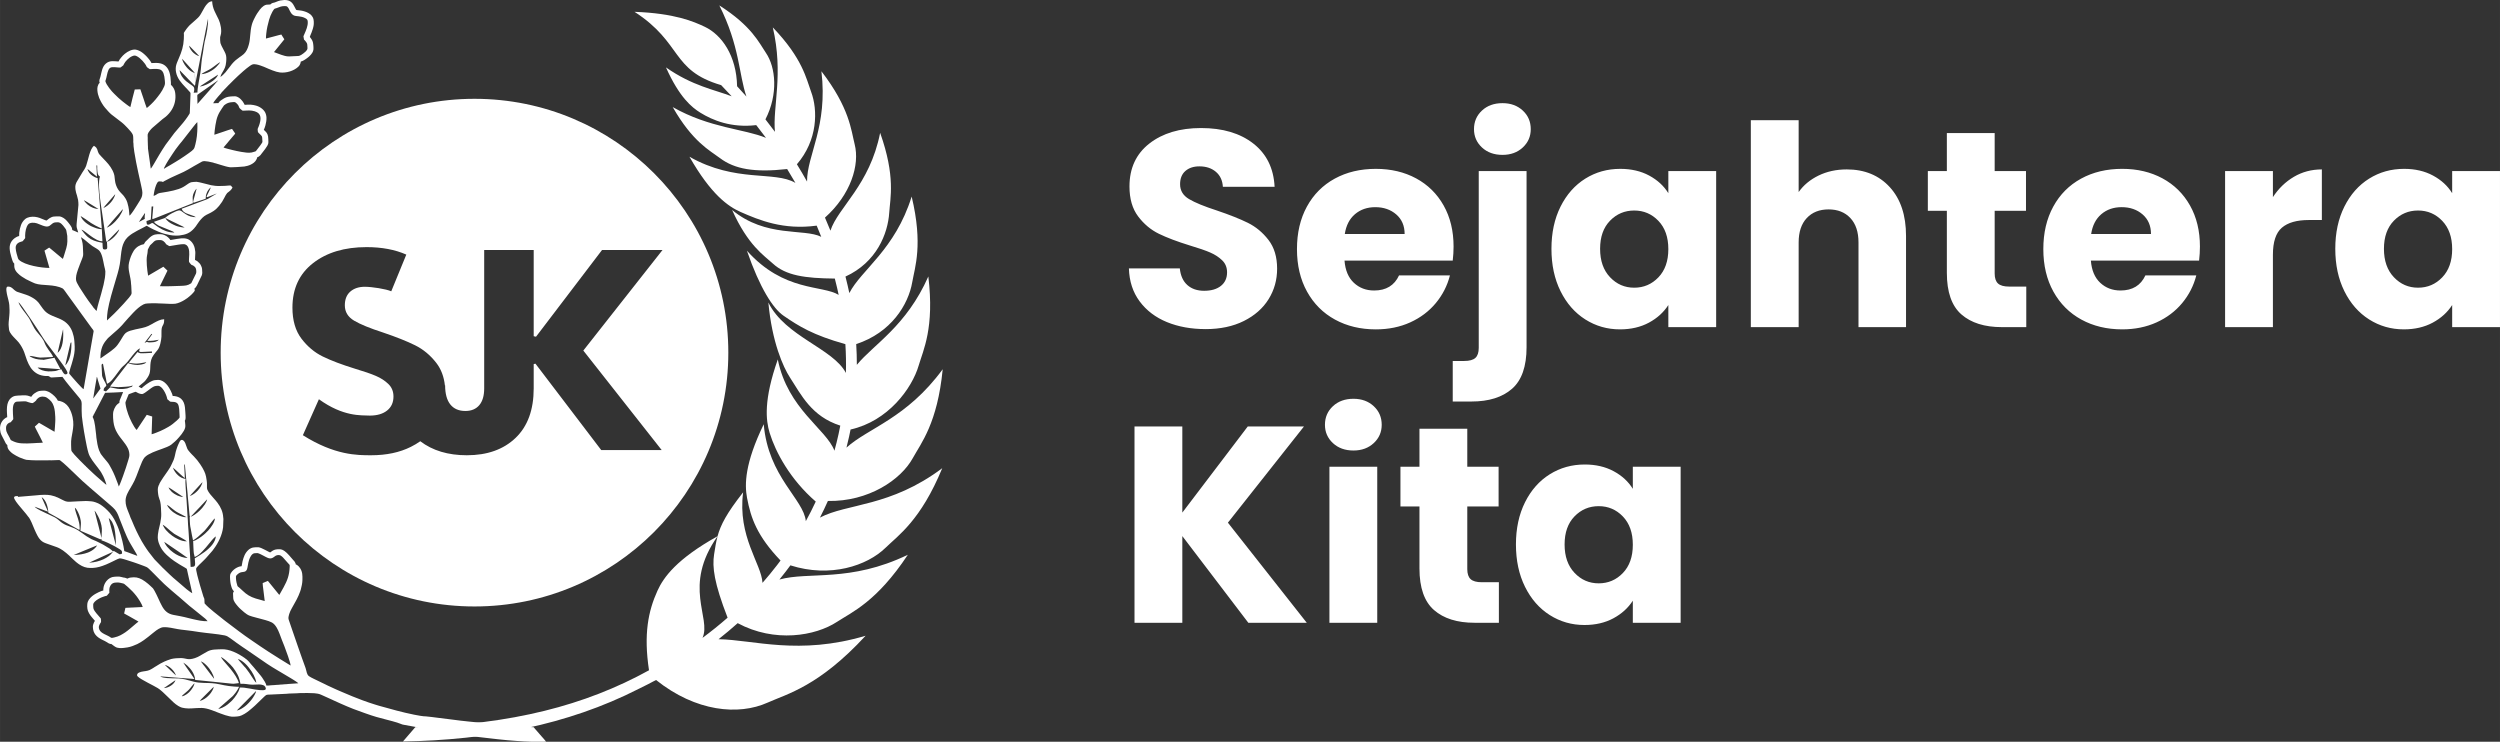 <?xml version="1.0" encoding="UTF-8"?>
<!DOCTYPE svg PUBLIC "-//W3C//DTD SVG 1.1//EN" "http://www.w3.org/Graphics/SVG/1.1/DTD/svg11.dtd">
<!-- Creator: CorelDRAW -->
<svg xmlns="http://www.w3.org/2000/svg" xml:space="preserve" width="146.108mm" height="43.349mm" version="1.1" style="shape-rendering:geometricPrecision; text-rendering:geometricPrecision; image-rendering:optimizeQuality; fill-rule:evenodd; clip-rule:evenodd"
viewBox="0 0 5464.37 1621.25"
 xmlns:xlink="http://www.w3.org/1999/xlink"
 xmlns:xodm="http://www.corel.com/coreldraw/odm/2003">
 <rect x="0" y="0" width="5464.37" height="1621.25" fill="#333333" stroke="none"/>
 <defs>
  <style type="text/css">
   <![CDATA[
    .fil0 {fill:white}
    .fil1 {fill:white;fill-rule:nonzero}
   ]]>
  </style>
 </defs>
 <g id="Layer_x0020_1">
  <g>
   <path class="fil0" d="M671.63 98.13c0.42,8.68 1.5,8.84 -2.85,13.69 -0.44,0.48 -0.58,0.64 -1.05,1.03 -3.52,2.99 -4.51,4.16 -9.04,6.96 -1.62,1 -4.57,2.45 -6.64,2.55l-19.78 0.95c-6.18,0.3 -13,-1.96 -17.66,-3.56l-15.76 -5.89 21.27 -26.21c0.71,-0.76 0.84,-1 1.35,-1.86 -0.53,-0.89 -1.08,-1.59 -1.66,-2.54 -0.79,-1.3 -4.6,-6.92 -4.83,-7.76 -2.17,0.1 -31.87,8.64 -33.7,8.77 -0.14,-2.95 0.41,-7.97 0.72,-11 1.05,-10.15 3.4,-20.48 6.15,-30.05 1.81,-6.32 4,-11.51 7,-17.18 0.81,-1.53 3.91,-6.49 5.27,-7.09 0.08,-0.04 5.22,-1.26 9.54,-3.22 2.43,-1.1 4.57,-1.6 7.18,-2.06 1.5,-0.27 6.92,-0.65 8.6,-0.15 4.42,1.34 6.07,7.12 8.04,10.77 1.21,2.24 3.26,5.84 5.28,7.27 1.61,1.14 0.8,1.08 3.59,2.34 4.81,2.18 15.1,0.69 24.47,5.75 4.55,2.45 5.36,3.98 5.58,8.4 0.42,8.7 -3.8,18.3 -7.27,26.18 -0.42,0.94 -0.83,1.88 -1.25,2.83 -1.26,2.88 -1.22,0.96 -0.2,6.76 0.94,5.39 -0.26,0.75 5.11,7.94 1.22,1.63 2.43,3.65 2.57,6.38zm-258.22 76.79l2.23 2.14c0.9,0.92 9.53,10.11 10.37,10.62l0.82 -3.89c0.13,-0.64 -0.01,-0.69 0.32,-1.01 0.02,-2.11 6.05,-30.89 6.8,-35.62l3.45 -17.76c1.21,-6.05 2.24,-11.77 3.43,-17.78 1.16,-5.8 2.2,-11.63 3.39,-17.59l10.44 -53.22c0.2,4.25 0.15,7.32 -0.2,11.04 -0.9,9.45 -1.88,15.99 -3.77,25.17l-3.35 13.9c-1.48,6.56 -2.67,17.66 -3.87,25.08 -0.25,1.55 -0.65,3.14 -0.96,4.85 -2.2,12.43 -2.35,18.96 -3.59,30.83 -1.08,10.33 -3.41,19.77 -4.94,29.83 -0.76,5.02 -2.66,16.08 -2.44,20.66l-8.28 0.51c1.22,-3.81 2.29,-9.89 -0.25,-12.92 -1.23,-1.47 -2.72,-2.52 -4.23,-3.57l-3.46 -2.48c-0.87,-0.64 -0.42,-0.6 -1.53,-0.74 -0.05,-0.68 0.12,-0.25 -1.4,-1.37l-5.5 -4.12c-7.04,-5.91 -13.02,-13.98 -14.36,-24.15l14.25 14.59c0.58,0.56 0.7,0.86 1.34,1.44l5.28 5.57zm12.33 -15.29l-0.16 -0.29c0.34,-0.02 0.26,-0.07 0.25,0.26l0 0.01 -0 0.01 0 0.03 -0 0 0 0.04 0 0.04 0 0.05c-0.01,-0.44 0.04,-0.18 -0.09,-0.16zm-0.16 -0.29c-1.97,-0.07 -5.73,-2.09 -7.13,-3.05 -1.05,-0.71 -2.01,-1.25 -2.97,-2.06 -0.78,-0.65 -2.27,-1.6 -2.71,-2.35 -2.44,-1.68 -7.23,-7.66 -8.86,-10.11 -2.2,-3.3 -5.24,-8.58 -5.88,-13.39l24.2 26.89c0.63,0.71 1.12,1.22 1.74,1.96 0.79,0.94 1.4,1.41 1.62,2.1zm63.01 162.95l9.46 -11.15c0.58,-0.68 0.93,-1.26 1.51,-1.94l14.53 -17.08c-0.65,-1.54 -2.41,-3.73 -3.44,-5.28 -1.1,-1.67 -2.27,-3.52 -3.53,-5.11 -1.37,0.1 -16.59,5.41 -19.25,6.31 -3.17,1.07 -6.37,2.14 -9.56,3.2 -2.89,0.96 -7.01,2.6 -9.86,3.23 0.68,-11.25 3.3,-31.13 7.44,-41.07 1.31,-3.14 2.42,-5.54 3.98,-8.25 1.02,-1.77 8.87,-14.1 9.8,-14.86 6.07,-4.9 10.6,-6.67 18.54,-7.05 4.54,-0.22 5.34,-0.87 9.14,2.91 3.81,3.78 4.3,5.29 5.91,9.69 0.33,0.89 4.04,3.86 5.02,4.68 1.87,1.56 1.57,1.5 4.81,1.34 2.06,-0.1 4.14,-0.2 6.21,-0.3 4.05,-0.2 7.58,-0.26 11.49,0.35 18.45,2.9 21.4,12.66 16.61,28.82 -0.95,3.21 -2.03,5.98 -3.33,8.84 -1.09,2.43 -1.09,2.16 -0.78,5.24 0.41,4.03 -0.11,3.51 2.97,6.66 6.96,7.11 6.63,4.35 7.16,15.22 0.13,2.66 0.53,3.35 -0.67,5.42 -1.6,2.74 -5.73,8.41 -7.86,10.91 -2,2.35 -3.46,4.5 -5.37,6.99 -0.77,1 -2.53,1.26 -4.48,1.87 -1.71,0.53 -3.18,1.02 -5,1.41 -6.5,1.38 -16.24,-0.22 -22.52,-1.31 -6.86,-1.2 -13.35,-2.57 -19.95,-4.21 -3.04,-0.76 -17.53,-4.26 -18.99,-5.47zm-4.88 -119.41c0.26,-0.55 1.31,-1.6 1.8,-2.11l2.2 -2.18c1.71,-1.88 3.35,-3.92 5.24,-5.58l5.4 -5.65c0.37,-0.41 0.61,-0.7 0.98,-1.09 0.5,-0.51 0.72,-0.58 1.22,-1.09l8.76 -8.76c0.49,-0.42 0.62,-0.61 1.02,-1.05l10.15 -9.71c0.73,-0.74 1.52,-1.36 2.3,-2.09 0.83,-0.77 1.48,-1.34 2.31,-2.08l6.95 -6.23c4.16,-3.45 10.36,-8.85 14.77,-11.67 5.62,-3.6 6.71,-3.79 13.86,-2.69 4.59,0.71 11.63,3.37 16.22,5.15 0.99,0.39 1.93,0.85 2.98,1.31 8.75,3.86 22.75,10 31.77,11.04 13.97,1.62 30.38,-3.27 40.11,-12.35 5.68,-5.3 5,-9.94 5.74,-11.46 0.96,-0.21 2.42,-0.81 3.37,-1.16 3.99,-1.47 12.79,-7.84 15.81,-10.94 2.21,-2.26 4.39,-4.51 5.98,-7.33 1.09,-1.94 2.02,-3.98 2.35,-6.44 0.49,-3.65 -0.04,-12.08 -1.22,-16.7 -0.65,-2.51 -1.65,-4.09 -2.82,-6.11 -0.68,-1.18 -1.02,-1.53 -1.83,-2.58 -0.33,-0.43 -1.94,-2.33 -2,-2.61 -0.09,-0.43 3.16,-8.07 3.6,-9.09 1.86,-4.27 4.29,-12.18 4.85,-16.93 0.58,-4.94 0.34,-11.9 -1.45,-15.88 -1.09,-2.43 -3.87,-6.08 -5.77,-7.46l-3.99 -2.63c-2.39,-1.44 -4.85,-2.45 -7.5,-3.37 -7.03,-2.42 -11.17,-2.52 -18.28,-3.36 -1.31,-0.15 -1.47,-0.72 -2.25,-2.12 -3.75,-6.79 -6.03,-13.96 -13.61,-17.71 -1.92,-0.95 -4.18,-1.62 -6.62,-1.91 -1.14,-0.14 -2.84,-0.16 -3.97,-0.24 -1.8,-0.12 -2.71,0.34 -4.32,0.42 -8.4,0.4 -12.01,3.27 -17.7,5.05 -1.91,0.6 -4.67,0.8 -6.77,2.21 -1.01,0.68 -1.66,1.44 -2.5,2.11 -7.29,0.35 -9.67,-0.04 -14.4,3.01 -2.87,1.85 -6.58,5.54 -8.56,8.28l-5.95 8.45c-2.02,3.1 -3.58,6.1 -5.23,9.33 -1.25,2.45 -3.11,5.95 -3.99,8.47 -0.35,1 -0.75,1.78 -1.14,2.92 -0.4,1.16 -0.72,2.11 -1.03,3.24 -4.32,15.52 -3.05,30.63 -6.36,42.62 -0.31,1.13 -0.6,2.14 -0.89,3.15 -1.91,6.87 -5.07,13.86 -10.35,18.76 -3.21,2.98 -6.21,4.78 -9.68,7.27l-8.28 6.34c-2.21,1.83 -6.63,6.43 -8.3,8.52 -0.44,0.55 -0.47,0.75 -0.97,1.32 -1.62,1.84 -2.35,3.13 -3.58,4.66l-9.12 11.74c-2.6,2.83 -8.44,9.13 -11.43,10.29 1.59,-3.6 0.73,-3.6 4.03,-9.09 5.38,-8.96 7.71,-13.11 8.69,-23.79 0.51,-5.58 0.85,-12.66 -1.4,-17.87 -0.74,-1.72 -1.34,-3.03 -2.15,-4.65l-5.71 -10.91c-0.36,-0.76 -0.73,-1.48 -1.14,-2.38 -2.23,-4.88 -2.44,-5.61 -2.71,-11.07 -0.28,-5.75 -0.27,-7.2 1.09,-11.55 3.09,-9.97 -0.38,-25.51 -4.24,-33.91 -6.37,-13.88 -13.54,-23.21 -14.35,-40.15 -3.97,0.19 -7.63,2.18 -9.97,4.8 -3,3.36 -3.81,3.89 -6.33,8.11 -3.1,5.21 -5.68,10.3 -8.62,15.27l-2.85 4.23c-3.93,4.94 -6.89,6.64 -11.24,10.91 -2.53,2.49 -7.37,6.17 -10.28,9.14 -2.55,2.6 -4.53,5.11 -6.77,7.93 -1.92,2.42 -2.33,3.15 -3.93,5.67 -0.3,0.48 -1.72,2.49 -1.84,2.95 -0.22,0.88 0.09,3.66 0.14,4.75 0.05,1.02 -0.01,1.47 -0.07,2.14l-0.18 6.88c-0.73,15.34 -4.62,27.51 -10.77,41.46l-2.8 6.7c-0.45,1.27 -0.93,2.09 -1.39,3.36 -0.45,1.25 -0.81,2.26 -1.22,3.52 -1.73,5.38 -1.9,11.47 -0.85,16.97 2.72,14.25 11.5,23.32 20.78,33.32 0.78,0.84 1.6,1.61 2.41,2.43l6.72 7.43c0.43,0.34 -0.18,-0.04 0.52,0.35 0.03,0.46 -0.1,0.03 0.2,0.52 1.1,1.77 1.31,0.27 0.99,5.85 -0.13,2.24 -0.34,5.07 -0.3,7.43l-1.1 29.79c-0,0.79 -0.09,0.92 -0.12,1.65 -0.08,2.11 -0.14,1.4 -1.85,4.26 -1.04,1.74 -2.11,3.33 -3.23,4.99 -1.99,2.94 -6.87,9.59 -9.4,12.58l-19.53 22.96c-0.41,0.49 -0.4,0.59 -0.76,1.07l-18.04 24.1c-3.57,5.26 -11.06,16.96 -14.06,22.21l-11.76 20.11c-1.06,1.77 -1.96,3.21 -3.03,4.94 -1.09,1.75 -2.3,3.21 -3.32,4.91 -0.76,-0.38 -0.44,-0.85 -0.81,-3.23l-1.5 -11.19c-0.21,-2.37 -0.82,-4.96 -1.04,-7.33 -0.22,-2.41 -0.74,-5.05 -1.03,-7.35l-2.03 -14.69c-0.07,-0.65 0.04,-2.47 -0.02,-3.64 -0.07,-1.38 -0.13,-2.76 -0.2,-4.14l-0.36 -11.98c-0.05,-1.4 0.14,-2.24 0.05,-3.91 -0.13,-2.59 -0.47,-5.53 0,-7.69 0.88,-3.94 7.27,-11.33 10.28,-13.98l21.92 -18.81c1.52,-1.25 3.08,-2.33 4.64,-3.49 0.76,-0.56 1.65,-1.14 2.38,-1.8 1.66,-1.49 5.76,-5.16 7.08,-6.99l2.8 -3.4c7.92,-10.34 12.11,-22.86 11.46,-36.22 -0.36,-7.41 -1.45,-12.93 -5.89,-18.94 -2.22,-3.01 -3.14,-3.17 -3.99,-4.33l-0.03 -5.3c-0.34,-7.04 -1.04,-16.14 -3.42,-22.63 -0.26,-0.71 -0.54,-1.38 -0.86,-2.2 -0.56,-1.45 -1.09,-2.52 -1.79,-3.84 -0.82,-1.56 -2.4,-3.68 -3.59,-5 -3.41,-3.8 -7.09,-6.04 -12.09,-7.52 -6.32,-1.88 -13.92,-1.34 -20.64,-1.01 -0.5,-0.85 -0.9,-1.63 -1.42,-2.55 -2.38,-4.19 -5.62,-7.66 -8.69,-11.26 -1.45,-1.7 -6.69,-6.61 -8.21,-7.67 -0.7,-0.49 -1.51,-1.1 -2.22,-1.68 -3.09,-2.53 -9.32,-5.49 -13.74,-6.18 -7.89,-1.25 -17.62,3.87 -23.27,8.54 -0.4,0.33 -0.69,0.52 -1.05,0.8 -2.92,2.32 -5.54,5.15 -7.85,8.04 -2.29,2.85 -3.95,4.91 -5.64,8.52 -8.96,-0.31 -19.01,-3.19 -27.94,4.77 -8.09,7.21 -9.15,18.9 -11.49,28.06 -1.51,5.92 -3.76,8.51 -1.77,13.89 -2.23,1.23 -4.08,5.98 -4.57,8.29 -2.13,10.04 2.21,23.51 6.84,31.72 0.39,0.7 0.77,1.32 1.17,2.09l1.18 2.09c4.62,8.04 8.89,12.22 14.45,18.48 1.68,1.89 4.69,4.87 6.68,6.46l21.9 16.81c2.23,2.05 4.96,3.86 6.96,6.14 1.77,2 4.3,4.15 6.38,6.54 0.54,0.62 0.99,1.08 1.54,1.69 3.31,3.68 8.26,8.69 9.95,13.27 1.11,3.01 0.85,8.77 1.05,12.67 0.07,1.42 -0.13,1.8 -0.11,3 0.03,1.35 0.32,1.65 0.4,2.97 0.13,2.13 0.13,4.34 0.3,6.46 0.14,1.75 0.67,4.18 0.76,5.94 0.12,2.11 0.46,4.11 0.8,6.15l4.05 22.92c2.77,14.89 6.38,29.7 9.57,44.45 0.77,3.58 1.56,7.21 2.37,10.95 1.85,8.46 2.93,14.22 -0.64,22.36 -1.74,3.97 -4.86,8.44 -7.13,12.22l-2.44 3.95c-2.66,4.42 -10.71,17.08 -14.55,21.1 -0.62,0.65 -1.26,0.9 -1.6,1.63 -0.59,-1.32 -0.7,-4.85 -0.78,-6.65 -0.2,-4.38 -0.95,-8.79 -1.73,-12.87 -1.14,-5.95 -2.96,-12.43 -5.92,-17.46l-3.66 -5.42c-0.64,-0.8 -0.95,-1.33 -1.63,-2.08l-5.95 -6.29c-2.03,-2.17 -3.96,-4.42 -5.55,-6.97 -3.3,-5.29 -5.94,-12.44 -6.6,-18.9 -0.22,-2.13 -0.71,-4.53 -0.79,-6.64 -0.4,-10.35 -7.23,-21.65 -13.71,-29.48l-4.98 -5.65c-0.42,-0.45 -0.4,-0.54 -0.86,-0.99 -0.38,-0.37 -0.6,-0.5 -0.94,-0.9l-6.84 -7.24c-0.32,-0.34 -0.5,-0.45 -0.82,-0.79l-1.74 -1.95c-3.36,-3.78 -4.55,-4.16 -6.52,-9.54 -0.62,-1.71 -1.02,-3.86 -1.78,-5.55 -2.62,-5.86 -5.47,-5.68 -6.89,-7.44 -9.44,7 -12.36,30.38 -17.13,43.62 -1.83,5.06 -5.19,10.08 -8.23,14.52l-12.98 21.65c-0.27,0.52 -0.28,0.67 -0.5,1.3 -0.22,0.62 -0.36,0.85 -0.59,1.44 -0.77,2.03 -1.16,3.46 -1.4,5.99 -0.15,1.53 0.07,6.13 0.37,7.63 0.45,2.26 0.74,4.35 1.37,6.49 0.62,2.13 1.29,4.07 1.9,6.13l2.37 9.5c0.42,2.03 0.96,9.36 0.77,11.17l-3.9 40.89c-0.68,7.4 0.54,9.64 2.58,16.38 0.31,1.01 0.75,1.94 0.92,2.86 -1.96,-0.55 -4.55,-1.89 -6.51,-2.76 -1.13,-0.5 -2.07,-0.8 -3.21,-1.3 -1.05,-0.46 -2.2,-1.14 -3.33,-1.3 -0.06,-1.35 -0.63,-4.17 -1.16,-5.38 -1.48,-3.38 -5.8,-8.96 -7.97,-11.57 -4.11,-4.94 -7.95,-9.07 -14.07,-11.63 -3.56,-1.49 -6.06,-1.59 -11.1,-1.35 -5.19,0.25 -7.79,0.21 -11.47,1.9 -1.3,0.6 -3.08,1.59 -4.22,2.33 -1.9,1.23 -3.65,2.86 -5.43,4.33 -0.93,0.77 -0.9,0.53 -2.2,0.19 -0.86,-0.22 -1.59,-0.49 -2.34,-0.81l-11.28 -4.53c-3.12,-1.06 -6.33,-1.99 -10.12,-2.41 -7.36,-0.81 -15.69,0.19 -21.36,4.63 -2.48,1.94 -4.32,4.25 -6.06,6.81 -5.03,7.4 -7.77,21.89 -7.36,30.5 -3.17,0.22 -9.74,4.17 -12.63,7 -2.64,2.59 -4.35,4.64 -5.99,8.2 -0.55,1.21 -0.95,2.62 -1.35,4.05 -2.76,9.94 2.36,24.72 5.15,33.89 0.46,1.5 0.91,2.82 1.59,4.07l2.54 3.12c0.18,3.65 -0.34,6.1 0.83,10.37 1.25,4.55 4.3,8.34 7.55,11.31l2.88 2.64c0.42,0.31 0.58,0.55 0.98,0.86l4.22 3.1c5.63,3.98 12.55,7.74 18.85,10.48 3.41,1.48 6.66,3.31 10.17,4.56 15.94,5.68 41.45,0.93 60.68,11.17 1.83,0.98 8.35,10.76 9.79,12.71l14.18 19.51c5.88,7.92 11.48,16.09 17.34,24.02l22.08 30.43c1.25,1.69 4.34,4.78 3.95,7 -0.19,1.11 -0.42,2.21 -0.6,3.21 -4.51,24.54 -8.4,49.2 -12.76,73.75l-8.55 49.21c-0.62,-0.13 -1.17,-0.65 -1.7,-1.04 -1.13,-0.82 -1.9,-1.92 -2.92,-2.83 -0.67,-0.6 -0.89,-0.79 -1.5,-1.5 -2.22,-2.59 -4.66,-4.81 -6.92,-7.4l-10.97 -12.38c-0.51,-0.58 -0.86,-0.98 -1.39,-1.62l-5.31 -6.26c-1.31,-1.53 -0.87,-2.6 -0.47,-4.52 0.84,-4.13 3.64,-13.01 5.15,-17.54 0.95,-2.86 1.66,-5.86 2.47,-8.76 2.68,-9.56 4.59,-18.91 4.07,-29.74 -0.39,-8.17 -0.75,-14.99 -2.28,-21.96 -2.79,-12.76 -8.1,-23.35 -18.58,-31.38 -0.6,-0.46 -1.1,-0.8 -1.74,-1.24 -10.68,-7.32 -23.88,-9.88 -34.93,-16.52 -2.54,-1.52 -4.45,-3.09 -6.62,-5.06 -2.87,-2.59 -8.15,-9.68 -10.38,-13.03 -0.82,-1.23 -1.53,-2.28 -2.39,-3.43 -0.81,-1.08 -1.6,-2.32 -2.49,-3.31 -5.4,-6.04 -9.59,-8.63 -16.48,-12.38 -6.66,-3.62 -13.65,-5.43 -20.79,-7.87l-8.5 -2.75c-3.97,-1.55 -4.21,-2.5 -7.14,-4.5 -1.14,-0.79 -1.86,-1.88 -2.95,-2.8 -2.18,-1.83 -4.42,-3.48 -7.34,-4.03 -1.64,-0.31 -3.82,-0.51 -5.01,0.19 -3.68,2.18 -0.58,15.61 0.39,19.68 0.8,3.34 1.6,6.37 2.38,9.49 2.37,9.52 1.97,11.9 2.45,21.77 0.31,6.54 -1.17,19.07 -1.84,26.04 -0.57,5.89 -0.02,5.86 0.17,10.93 0.04,1.16 0.14,1.78 0.29,2.59 0.18,0.97 0.08,1.94 0.23,2.89 0.74,4.81 3.35,8.23 6.03,11.77l4.01 4.54c0.61,0.59 0.89,1 1.46,1.54 1.09,1.07 1.88,1.95 2.92,3.07 0.93,1 2.02,1.96 2.84,2.93 1.27,1.5 2.83,2.91 4.04,4.51 4.96,6.52 8.67,12.87 11.8,20.93 2.25,5.8 3.85,11.99 6.1,17.75 2.22,5.67 4.74,11.12 7.87,15.81 0.76,1.14 1.58,2.29 2.44,3.36 7.94,9.78 17.7,14.54 30.48,15.36 7.08,0.46 5.13,-1.06 10.14,2.4 1.37,0.95 1.86,0.91 3.66,0.81 7.93,-0.43 15.14,-0.96 22.99,-1.34 1.94,3.26 12.73,16.77 16.09,20.8l20.78 25.08c0.83,0.99 1.25,1.52 2,2.64 2.66,3.9 2.93,5.73 3.21,11.01 0.05,1.02 -0.01,1.47 -0.07,2.14 -0.28,3.28 0.08,22.01 0.45,24.32l1.07 8.51c0.28,2.98 0.79,5.66 1.1,8.48 0.77,7.03 4.18,26.16 5.42,32.55 2.06,10.58 3.95,21.49 6.82,31 3.22,10.65 12.09,20.92 18.83,29.9 0.42,0.56 0.6,0.72 1.03,1.29l5.91 8.03c0.66,1.01 1.24,1.77 1.83,2.83 0.45,0.81 1.45,2.12 1.6,2.85 1.57,2 4.64,8.96 5.72,11.62 0.85,2.09 1.55,4.08 2.32,6.17l2.13 6.62c-0.57,-0.12 -1.12,-0.55 -1.59,-0.92 -0.57,-0.44 -0.88,-0.65 -1.44,-1.08l-19.39 -16.92c-1.87,-1.7 -3.55,-3.24 -5.43,-4.93l-13.28 -12.5c-0.54,-0.53 -0.65,-0.79 -1.21,-1.34 -0.23,-0.22 -0.47,-0.47 -0.71,-0.65 -0.7,-0.56 -0.16,-0.28 -1.02,-0.58 -0.07,-0.93 -2.21,-2.53 -3.11,-3.36l-9.23 -9.22c-0.34,-0.38 -0.56,-0.55 -0.95,-0.89l-6.67 -6.95c-2.57,-2.51 -9.26,-9.84 -11.15,-12.67 -0.37,-0.56 -1.1,-1.51 -1.35,-2.15 -0.57,-1.47 -0.68,-11.02 -0.8,-13.41 -1.04,-21.38 8.64,-35.19 3.26,-60.04 -0.77,-3.55 -1.87,-7.56 -3.13,-10.84 -3.26,-8.44 -7.24,-15.15 -14.19,-19.98l-4.35 -2.48c-1.71,-0.76 -2.92,-1.18 -4.82,-1.72 -1.07,-0.3 -4.39,-1.11 -5.65,-1.08 -1.81,-3.71 -3.33,-5.55 -5.97,-8.4l-1.44 -1.56c-2.8,-2.75 -6.5,-5.8 -9.82,-7.84 -2.38,-1.47 -5.05,-2.67 -8.05,-3.49 -3.59,-0.98 -6.04,-0.71 -10.55,-0.49 -4.58,0.22 -6.69,0.74 -9.8,2.32 -3.26,1.66 -7.85,4.77 -10.07,7.57l-2.55 3.41c-1.99,-0.36 -6.34,-2.95 -12.41,-3.29 -1.1,-0.06 -1.96,0.1 -3.07,-0.01 -2.09,-0.21 -4.43,0.12 -6.57,0.22 -10.62,0.51 -15.63,0.21 -21.78,5.3 -12,9.93 -9.35,28.11 -8.67,42.28 -1.85,0.24 -5.89,3.2 -7.1,4.33 -6.92,6.49 -9.89,15.54 -8.14,25.29 0.65,3.62 0.67,5.21 2.58,9.03 1.69,3.38 7.12,13.31 7.98,15.44 1.01,2.51 1.6,3.35 3.26,5.37 0.64,0.79 1.08,0.8 1.59,1.36 0.28,5.72 1.08,7.95 4.68,12.33 1.95,2.37 5.12,5.15 7.64,6.85 4.59,3.11 9.51,5.61 14.51,8l8.98 3.44c2.05,0.62 3.94,1.38 6.28,1.8 4.22,0.74 17.78,0.98 22.72,1.14 2.56,0.09 5.46,-0.26 7.92,-0.01l19.95 -0.17c1.71,-0.09 2.78,0.06 4.14,0.04 5.61,-0.1 10.71,-0.44 16.37,-0.58 1.77,-0.04 3.56,1.78 5.15,3.05l2.28 1.85c0.85,0.78 1.48,1.13 2.29,1.85 2.96,2.66 5.71,5.22 8.68,7.88l4.23 4.07c0.78,0.7 1.41,1.25 2.17,1.96l2.18 2.2c0.77,0.7 1.41,1.25 2.17,1.97l12.68 12.2c2.2,2.39 4.88,4.33 6.39,6.04 1.31,1.49 2.7,2.79 4.26,4.04 0.51,0.41 0.68,0.43 1.19,0.86 0.42,0.35 0.68,0.62 1.08,0.99 1.42,1.3 5.74,5.39 6.69,5.96 0.66,0.89 1.47,1.21 2.35,2.02l4.58 4.16c0.51,0.41 0.68,0.43 1.2,0.86 0.45,0.39 0.75,0.7 1.2,1.1 0.82,0.75 1.47,1.33 2.29,2.08 0.88,0.81 1.56,1.19 2.4,1.96l9.5 8.19c4.38,4.02 10.01,8.41 14.31,12.34l14.07 12.12c1.63,1.48 3.08,2.79 4.7,4.27 3.21,2.91 5.81,6.08 7.95,9.9 1.99,3.53 2.75,5.57 4.24,9.14 0.4,0.97 1.03,2.44 1.29,3.54l10.8 27.23c4.14,9.61 6.84,16.9 12.15,26.34 0.97,1.72 1.82,3.01 2.76,4.71l11.38 19.2c0.88,1.55 1.9,3.55 2.41,5.34l-14.16 -5.25c-1.84,-0.69 -13.3,-5.11 -14.25,-5.14 -0.16,-3.41 -3.37,-18.06 -4.17,-21.57 -1.85,-8.1 -5.13,-18.83 -8.09,-26.46 -0.78,-2.01 -1.54,-4.21 -2.45,-6.27 -5.36,-12.1 -8.57,-18.99 -17.21,-29.5 -2.7,-3.3 -7.47,-7.69 -10.63,-10.58 -1.94,-1.78 -7.08,-5.62 -9.35,-7.13 -3.58,-2.37 -7.17,-3.86 -11.26,-5.28 -7.27,-2.54 -11.23,-2.01 -17.62,-2.64 -1.25,-0.12 -2.82,0.02 -3.89,-0.08 -1.75,-0.15 -28.68,1.32 -33.53,1.56 -8.62,0.42 -10.71,-0.96 -17.9,-4.51 -0.6,-0.29 -0.97,-0.42 -1.54,-0.73 -1.74,-0.94 -9.59,-5.05 -11.5,-5.25l-0.69 -0.44c-0.34,-0.15 -0.65,-0.25 -1,-0.37 -0.73,-0.25 -1.25,-0.43 -2.01,-0.69 -11.04,-3.74 -18.9,-3.34 -30.19,-2.86 -1.94,0.08 -3.34,0.4 -5.51,0.5 -2.05,0.09 -3.18,0.39 -5.28,0.49l-38.81 3.25 -0.09 -1.84c-3.69,0.18 -7.09,-0.12 -8.16,2.49 -1.47,3.59 8.67,15.69 11.68,19.31 3.22,3.87 6.28,7.45 9.5,11.34 1.18,1.41 9.02,10.57 9.19,11.44l0.2 -0.3 -0.2 0.3c1.47,1.19 3.5,4.61 4.41,6.29 0.35,0.64 0.54,1.07 0.85,1.73l2.62 5.35c3.43,8.34 8.98,21.89 13.08,29.2 1.77,3.16 3.89,6.55 6.49,9.08 4.09,3.99 7.6,5.64 12.96,7.54l18.83 6.63c2.44,0.87 5.08,1.71 7.33,2.83 1.17,0.58 2.16,1.07 3.31,1.68l6.34 3.92c5.16,3.57 9.65,7.59 14.34,11.82 0.99,0.89 1.55,1.64 2.54,2.53l5.31 5.05c0.99,0.89 1.79,1.63 2.78,2.52l3.98 3.61c0.62,0.52 0.93,0.62 1.56,1.19 1.8,1.63 3.95,2.97 5.96,4.33 6.29,4.28 14.84,7.54 23.25,7.34l4.84 0c10.92,-0.53 19.75,-3.39 29.92,-7.58 5.12,-2.11 9.57,-4.36 14.45,-6.68 2.48,-1.18 4.63,-2.35 7.08,-3.47 2.21,-1.01 5.02,-2.51 7.66,-3.18 3.07,-0.78 15.81,3.48 19.9,4.88l11.55 3.75c2.59,0.87 4.78,1.68 7.54,2.6 1.31,0.44 2.39,0.88 3.65,1.31l11.19 4.15c4.74,2 6.1,1.98 9.85,5.39 0.47,0.43 0.89,0.75 1.32,1.22l6.66 6.46c0.58,0.54 0.67,0.8 1.21,1.33 0.47,0.46 0.87,0.73 1.32,1.22l14.19 14.41c0.49,0.45 0.87,0.74 1.34,1.2l7.87 7.81c1.78,1.74 3.68,3.34 5.55,5.03l6.87 6.01c1.37,1.15 2.69,2.67 4.12,3.7 1.11,0.8 1.73,1.4 2.74,2.32l11.17 9.49c0.61,0.56 0.8,0.62 1.43,1.09 0.53,0.41 0.95,0.84 1.46,1.3l16.72 14.53c3.65,3.32 7.4,6.38 11.3,9.36l28.54 23.08c1.98,1.82 3.45,3.41 5.06,5.58 -10.19,0.49 -21.36,-2.04 -31.1,-4.26l-9.77 -2.33c-6.28,-1.68 -12.56,-3.09 -19.29,-4.44l-15.03 -2.82c-11.58,-2.36 -18.39,-8.47 -24.06,-18.57 -1.53,-2.73 -2.95,-5.4 -4.3,-8.34 -1.33,-2.92 -2.65,-5.69 -3.93,-8.51 -0.67,-1.48 -1.25,-2.63 -1.95,-4.16 -0.69,-1.51 -1.29,-2.83 -2.03,-4.3 -1.81,-3.57 -6.8,-13.95 -9.43,-15.53 -0.7,-0.95 -7.24,-6.69 -9.1,-8.38 -2.92,-2.66 -9.9,-7.66 -13.21,-9.43 -8.62,-4.62 -14.76,-5.67 -24.64,-4.36 -4.36,0.57 -5.22,1.64 -7.91,2.46 -0.84,-0.45 -0.52,-0.55 -1.59,-0.95 -4.38,-1.64 -2.89,-0.77 -6.54,-1.51 -3.19,-0.65 -5.37,-1.63 -8.78,-1.96 -3.27,-0.32 -7.14,0.06 -10.76,0.22 -7.15,0.32 -13.27,4.08 -17.58,9.41l-37.61 -39.95 37.61 39.95c-0.54,0.66 -1.05,1.35 -1.53,2.06 -2.78,4.1 -4.6,8.82 -5.17,13.79 -0.19,1.63 -0.06,3.57 -0.32,4.99 -4.65,0.33 -16.65,6.76 -20.49,9.33 -5.31,3.56 -11.35,9.32 -13.52,15.66 -1.53,4.47 -1.53,14.12 0.49,19.43 0.79,2.07 1.39,3.33 2.39,5.12 1.62,2.89 3.93,6.2 6.05,8.59 1.19,1.34 2.24,2.64 3.42,3.99l3.39 4.02 -2.13 3.79c-1.22,2.79 -2.39,6.04 -2.32,9.33 0.31,14.73 8.32,22.25 20.2,28.15 2.51,1.25 9.99,4.72 11.61,6.11 1.71,1.48 1.41,1.1 3.77,2.15 1.82,0.8 2.08,1.34 4.73,1.04l5.26 3.93c5.08,3.58 6.05,4.29 13.05,5.01 4.44,0.46 12.64,-0.69 17.06,-1.43 7.36,-1.24 14.98,-4.28 21.33,-7.25 5.77,-2.7 9.6,-5.43 14.59,-8.75 5.86,-3.9 12.64,-9.88 18.23,-14.24 0.86,-0.67 1.65,-1.35 2.58,-2.06 0.94,-0.72 1.69,-1.3 2.59,-2.04 4.63,-3.83 12.66,-9.28 18.6,-9.73 5.88,-0.45 11.66,0.31 16.56,1.15 4.93,0.84 10.61,2.16 15.01,2.85 7.12,1.11 8.24,1.4 15.86,2.15 11,1.08 21.06,2.76 31.48,4.33 16.94,2.55 38.88,4.02 55.21,7.27 5.33,1.06 7.83,3.02 12.18,5.97l10.64 7.66c0.91,0.67 1.7,1.35 2.6,1.98l13.57 9.52c1.86,1.26 3.62,2.4 5.48,3.66 1.91,1.29 3.65,2.47 5.58,3.78l43.47 29.89c8.15,5.5 14.41,9.14 22.63,14.07 1.95,1.17 3.84,2.23 5.74,3.37l22.98 13.69c1.97,1.19 3.67,2.27 5.66,3.46 2.29,1.37 9.77,6.25 10.84,7.69 -6.98,0.34 -14.25,1.17 -21.61,1.5 -1.66,0.07 -2.53,0.36 -4.35,0.45 -1.46,0.06 -2.92,0.15 -4.37,0.21 -1.81,0.07 -2.6,0.37 -4.35,0.45 -1.46,0.06 -2.92,0.14 -4.38,0.21 -1.71,0.08 -2.76,0.33 -4.12,0.44 -3.01,0.24 -6.08,0.18 -8.77,0.61 -2.89,0.47 -6,-0.01 -8.83,0.56 -2.73,0.55 -5.95,0.42 -8.83,0.56l-0.25 -0.45c-0.5,-3.84 -6.45,-13.27 -9.21,-16.99 -0.98,-1.33 -1.78,-2.4 -2.76,-3.74l-16.2 -19.47c-0.55,-0.61 -1.02,-1.14 -1.52,-1.72 -1,-1.16 -2,-2.2 -3.03,-3.44l-4.47 -5.25c-0.54,-0.65 -0.96,-1.13 -1.5,-1.74 -0.96,-1.08 -5.43,-5.53 -7.01,-6.08l-1.35 -1.19c-14.21,-10.01 -33.93,-20.26 -51.29,-19.33 -10.55,0.56 -21.47,-0.29 -30.96,5.11l-12.94 7.39c-0.73,0.4 -1.13,0.73 -1.86,1.17 -3.75,2.26 -7.95,4.33 -12.14,5.69 -15.66,5.08 -18.68,0.24 -29.95,-0.11 -5.62,-0.18 -16.76,0.67 -21.88,2.11 -3.1,0.87 -6.03,1.96 -8.79,3.02 -4.14,1.6 -8.21,3.43 -12.07,5.54 -0.69,0.37 -1.26,0.58 -1.88,0.93 -0.67,0.37 -1.21,0.71 -1.94,1.1l-12.61 7.69c-0.63,0.42 -1.1,0.81 -1.8,1.23 -6.71,4.04 -9.12,5.65 -16.93,6.85 -5.09,0.79 -14.67,1.53 -17.65,5.97 -0.67,1.01 -1.4,2.99 -0.48,4.47 0.27,0.44 0.99,1.26 1.35,1.66 1.44,1.63 6.53,4.82 8.44,5.97 8.46,5.07 17.28,9.41 25.95,14.06 6.82,3.65 11.5,6.05 17.25,11.28 1.8,1.63 4.51,3.8 6.01,5.49l20.58 19.73c3.11,2.72 6.38,5.34 9.93,7.47l3.7 1.99c6.02,3.22 16.7,3.9 24.52,3.52 20.92,-1.01 25.89,-3.07 45.65,3.99 5.53,1.98 10.78,4.27 16.31,6.26 0.79,0.28 1.16,0.49 1.94,0.76 3.47,1.23 6.84,2.62 10.5,3.7 6.05,1.79 12.44,3.72 18.92,3.38 11.94,-0.62 13.59,-0.67 23.61,-6.29 3.63,-2.03 6.92,-4.74 10.19,-7.24 2.27,-1.73 4.22,-3.43 6.31,-5.27l6.26 -5.54c0.99,-0.89 1.9,-1.98 2.92,-2.85l17.62 -16.99c1.17,-1.02 2.09,-1.76 3.29,-2.73 1.99,-1.62 6.79,-1.31 10.48,-1.49l34.5 -1.66c2.18,-0.1 3.41,-0.41 5.51,-0.5l17.04 -0.59c3.28,-0.16 8.41,-0.71 11.47,-0.52 3.52,0.22 7.6,-0.24 11.31,-0.11 9.51,0.33 21.32,-0.2 29.77,3.55l23.57 10.63c1.4,0.61 2.4,1.17 3.85,1.81 9.87,4.35 19.43,9.04 29.45,13.1l14.13 5.76c13.1,4.87 37.55,13.89 50.34,17.48 6.01,1.69 11.8,3.18 17.87,4.79 7.44,1.97 27.56,6.91 34.95,10.2 3.87,1.72 4.62,1.7 8.76,2.47 18.82,3.49 37.68,6.74 56.44,10.51l9.62 1.76c2.95,0.47 6.42,1.25 9.42,1.74l28.93 4.72c6.38,0.96 12.78,1.91 19.43,2.83l39.61 5.07c25.18,2.95 55.86,6.69 80.86,8.33 9.18,0.6 22.59,1.71 31.65,1.72l8.04 0.11c0.95,0.06 1.52,0.13 2.8,0.06 1.26,-0.07 1.61,0.07 2.55,0.1 0.96,0.03 2.02,-0.14 2.98,-0.13l11.06 -0.07c1.99,-0.1 3.99,-0.19 5.98,-0.29 -2.35,-3.17 -7.29,-8.61 -10.07,-11.68l-10.2 -11.78c-2.24,-2.66 -4.77,-5.17 -6.84,-7.97 -1.61,0.08 -2.99,-0.16 -4.56,-0.31 -1.34,-0.13 -3.08,-0.27 -4.48,-0.39 -27.11,-2.47 -54.49,-4.59 -81.65,-7.21l-27.09 -2.38c-3.25,-0.31 -25.01,-1.91 -27.23,-2.47 -0.04,-0.01 -0.12,-0.03 -0.16,-0.06 -2.78,0.13 -26.77,-3.19 -31.77,-3.77l-31.81 -3.96c-3.49,-0.4 -23.87,-3.18 -26.4,-3.14 -6.62,0.11 -19.46,-2.4 -26.1,-3.72 -25.92,-5.17 -51.08,-12.33 -76.5,-19.43 -3.17,-0.89 -6.14,-1.95 -9.31,-2.84 -6.35,-1.77 -20.33,-6.76 -26.89,-9.15l-17.41 -6.75c-1.52,-0.65 -2.87,-1.06 -4.39,-1.71 -1.5,-0.64 -2.82,-1.13 -4.31,-1.8l-17.02 -7.17c-2.78,-1.23 -5.56,-2.34 -8.4,-3.59 -2.92,-1.29 -5.56,-2.45 -8.48,-3.74l-16.75 -7.72c-1.36,-0.65 -2.57,-1.32 -3.93,-1.96l-26.6 -12.86c-2.5,-1.08 -7.75,-3.96 -9.81,-5.42 -5.15,-3.62 -5.03,-10.18 -7.49,-17.68 -1.02,-3.13 -2.2,-6.38 -3.37,-9.36 -2.88,-7.39 -5.48,-15.68 -8.26,-23.12 -0.58,-1.55 -1.14,-3.21 -1.64,-4.73 -1.05,-3.18 -2.17,-6.22 -3.31,-9.44 -4.44,-12.64 -8.68,-25.18 -13.01,-37.75 -2.15,-6.25 -4.32,-12.71 -6.44,-18.83 -1.48,-4.27 -1.93,-5.4 -0.99,-10.31 0.36,-1.86 0.66,-3.08 1.26,-4.79 2.08,-5.96 2.51,-6.71 5.62,-12.49l8.7 -15.64c0.76,-1.42 1.4,-2.57 2.15,-3.99 2.63,-5.02 5.52,-11.52 7.36,-16.86 0.53,-1.56 0.99,-2.86 1.47,-4.6 1.77,-6.32 3.35,-13.7 3.53,-20.34 0.28,-10.49 0.17,-18 -4.94,-26.02 -1.96,-3.07 -4.63,-5.82 -7.78,-7.67 -0.7,-0.42 -1.41,-0.7 -2.11,-1.09 -0.01,-1.62 0.05,-1.7 -0.56,-2.75 -0.52,-0.9 -1.85,-3.46 -2.45,-4.08 -0.65,-0.67 -1.14,-0.97 -1.75,-1.7 -4.62,-5.43 -13.95,-16.75 -19.42,-20.28 -0.65,-0.42 -1.26,-0.76 -1.97,-1.22 -4.63,-3.03 -8.52,-2.87 -13.44,-2.64 -10.82,0.51 -14.77,7.09 -16.37,6.84 -1.56,-0.25 -18.24,-10.35 -24.75,-11.22 -3.32,-0.44 -9.17,0 -12.53,0.55 -1.74,0.28 -3.61,1.1 -5.02,1.82 -2.24,1.14 -3.15,1.7 -4.98,3.4 -7.69,7.14 -10.14,14.96 -12.77,24.69 -0.67,2.48 -1.68,10.05 -2.04,10.91 -5.02,0.24 -10.03,2.6 -14.06,5.28 -4.06,2.7 -9.76,8.37 -11,13.55 -0.97,4.06 0.26,16.3 1.23,20.51 0.81,3.51 2.37,9.58 4.42,12.33 0.91,1.23 1.38,2 2.68,2.91 -0.48,0.71 -1.23,1.85 -1.56,2.73 -0.53,1.42 -0.53,2.1 -0.43,4.01 0.15,2.9 0.15,6.13 0.43,8.98 0.68,6.95 5.91,12.32 9.99,17.33 3.65,4.48 9.56,9.22 14.01,13.15 1.59,1.41 3.4,2.56 5.12,3.81 4.27,3.09 7.18,3.78 12.25,5.4 3.46,1.11 6.99,1.88 10.39,2.85 1.26,0.36 2.35,0.58 3.56,0.92 7.91,2.24 21.71,5.3 28.4,8.93 0.55,0.3 0.92,0.46 1.48,0.8 3.9,2.39 6.87,6.07 9.25,9.95l0.44 0.7c4.32,6.82 8.62,19.88 11.62,27.64l5.24 13.12c3.46,8.91 13.27,35.48 13.59,42.2 -15.94,-9.59 -31.62,-19.57 -47.31,-29.54 -12.54,-7.97 -24.71,-16.56 -37.01,-24.89 -7.43,-5.04 -22.63,-15.63 -29.36,-20.96l-28.83 -21.79c-0.77,-0.59 -1.42,-1.12 -2.18,-1.72 -0.47,-0.37 -0.6,-0.39 -1.07,-0.76 -0.45,-0.36 -0.64,-0.62 -1.11,-0.96l-21.43 -17.09c-5.3,-4.23 -15.43,-12.97 -19.22,-17.59 -0.54,-0.66 -0.49,-0.38 -0.57,-1.55 -0.18,-2.58 -0.21,-5.26 -0.35,-7.85 -0.12,-2.2 -1.46,-3.94 -2.1,-5.93l-7.46 -24.73c-1.22,-4.1 -2.22,-8.29 -3.42,-12.47 -1.75,-6.08 -3.51,-13.27 -4.69,-19.55 -1.06,-5.67 -0.46,-5.43 4.15,-10.5 0.67,-0.73 1.13,-1.36 1.9,-2.01 2.63,-2.24 7.81,-7.92 10.73,-10.49 2.1,-1.85 3.78,-4.04 5.73,-6.02l12.78 -14.57c0.38,-0.49 0.46,-0.68 0.88,-1.18 0.62,-0.77 1.03,-1.47 1.63,-2.26 10.25,-13.38 18.86,-31.24 20.75,-47.81l0.68 -18.09c-0.07,-1.61 -0.34,-2.29 -0.42,-3.66 -0.72,-12.18 -5.43,-22.19 -12.3,-31.51 -2.76,-3.74 -5.87,-7.22 -8.99,-10.67 -4.75,-5.25 -10.53,-11.61 -13.37,-18.24 -0.85,-1.99 -1.02,-4.27 -0.88,-6.62 0.08,-1.28 -0.07,-2.62 0.02,-3.72 0.4,-4.49 -1.2,-14.57 -2,-18.25 -1.02,-4.66 -2.2,-8.15 -4.07,-11.99 -0.95,-1.94 -1.74,-3.47 -2.73,-5.24 -0.47,-0.84 -0.86,-1.68 -1.41,-2.57l-4.52 -7.13c-4.12,-6.25 -8.81,-11.95 -13.99,-17.29l-4.84 -4.84c-0.48,-0.47 -0.53,-0.63 -0.98,-1.1 -0.66,-0.68 -1.26,-1.3 -1.9,-2.03l-3.6 -4.27c-1.22,-1.46 -2.21,-2.94 -3,-4.69 -1.7,-3.78 -2.59,-7.92 -4.28,-11.76 -1.43,-3.23 -4,-7.71 -8.33,-7.32 -3.07,0.27 -5.4,6.4 -6.56,9.02 -0.42,0.96 -0.78,1.77 -1.18,2.67 -0.41,0.91 -0.68,1.76 -1.1,2.75 -0.75,1.77 -1.39,3.71 -1.94,5.5 -0.61,1.97 -1.32,3.87 -1.77,5.87 -1.36,6.04 -2.45,12.4 -4.71,18.16 -1.04,2.64 -2.46,5.29 -3.61,7.94 -0.46,1.05 -0.82,1.6 -1.26,2.6l-2.57 5.14c-6.2,10.48 -13.88,19.71 -20.13,30.11 -1.09,1.82 -3.74,5.89 -3.95,7.85 -0.9,0.34 -2.52,6.23 -2.69,7.01 -0.93,4.17 0.37,15.06 1.48,19.28l2.2 7.04c0.32,0.82 0.07,0.55 0.42,0.73 0.15,1.41 0.62,2.46 0.97,3.78 1.6,5.98 1.73,18.85 2.08,25.82 0.35,7.08 -0.91,13.11 -1.99,19.75 -0.21,1.33 -0.52,2.37 -0.77,3.49 -0.29,1.33 -0.51,2.38 -0.82,3.65 -1.37,5.69 -3.02,12.27 -3.58,18.08 -0.13,1.42 -0.15,2.67 -0.3,4.13 -0.91,9.29 3.79,21 8.51,28.21 1.94,2.97 3.71,5.02 5.84,7.63 0.47,0.58 0.59,0.67 1.12,1.19l2.14 2.24c0.49,0.58 0.57,0.69 1.13,1.17 0.27,0.23 0.37,0.31 0.64,0.55l1.78 1.64c5.34,4.84 8.93,7.8 14.94,11.89l10.82 6.99c1.87,1.11 3.62,2.17 5.56,3.33 0.78,0.47 10.59,5.9 10.97,6.81 0.25,0.6 0.64,2.85 0.83,3.68 3.22,13.46 6.05,28.37 9.36,41.78l1.69 7.58c-3.07,-1.44 -9.33,-6.34 -12.24,-8.56l-26.2 -22.5c-0.95,-0.87 -1.7,-1.31 -2.64,-2.17 -3.12,-2.86 -14.91,-13.66 -17.88,-16.88l-3.63 -3.52c-0.74,-0.8 -1.59,-1.43 -2.4,-2.2 -0.55,-0.51 -0.61,-0.71 -1.1,-1.22l-16.18 -16.58c-0.41,-0.49 -0.65,-0.8 -1.06,-1.26l-12.39 -15.91c-1.31,-1.89 -2.56,-3.53 -3.84,-5.46 -3.03,-4.6 -6.43,-9.58 -9.14,-14.4 -0.63,-1.13 -1.18,-1.88 -1.84,-3.06 -8.46,-15.09 -15.03,-29.02 -21.53,-45.09l-2.94 -6.46c-0.15,-1.38 -4.15,-10.81 -4.97,-12.93 -0.28,-0.72 -0.54,-1.4 -0.79,-2.04 -2.64,-6.86 -5.05,-12.84 -5.02,-22.09 0.03,-10.24 6.13,-20.04 11.13,-28.39 0.67,-1.12 1.89,-2.74 2.06,-4.07 0.26,-0.03 0.19,0.22 0.8,-0.8 3.74,-6.35 7.21,-13.49 9.78,-20.39l7.72 -20.27c2.45,-6.27 6.11,-16.45 10.79,-21.22 1.65,-1.67 5.11,-4.24 6.99,-5.31 13.56,-7.72 26.98,-10.89 41.43,-16.93 8.64,-3.61 10.46,-6 17.12,-11.74l4.12 -3.96c6.08,-6.45 16.24,-17.72 18.27,-26.3 0.96,-4.07 0.16,-7.73 -0.09,-11.29 -0.05,-0.75 -0.01,-1.25 -0.18,-1.98 -0.16,-0.69 -0.37,-1.01 -0.46,-1.72 0.74,-1.1 0.89,-2.16 1.38,-3.55 0.86,-2.48 -0.07,-12.29 -0.22,-15.37 -0.71,-14.58 -1.9,-29.39 -18.8,-34.29 -1.5,-0.43 -2.6,-0.62 -4.27,-0.86 -1,-0.14 -3.56,-0.46 -4.7,-0.4 -0.34,-4.8 -7.14,-17.88 -11.17,-22.82 -4.02,-4.91 -8.23,-9.12 -14.61,-11.28 -4.16,-1.41 -8.19,-0.93 -13.23,-0.44 -2.18,0.21 -4.04,1.03 -5.83,1.75l-5.17 2.57c-3.64,2.43 -5,3.06 -8.94,5.96 -1.5,1.1 -2.68,2.2 -4.13,3.29 -3.2,2.41 -3.53,2.3 -3.44,4.13 -2.24,-0.08 -7.04,-2.77 -7.79,-3.77l3.48 -3c7.42,-6.13 10.14,-7.34 15.88,-16.38 1.78,-2.8 3.11,-4.91 4.3,-8.4 3.92,-11.48 -1.63,-26.77 9.16,-41.18 2.89,-3.86 5.31,-7.14 8.47,-10.79 5.45,-6.3 8.04,-20.81 8.6,-29.37 0.38,-5.87 -0.47,-11.86 0.57,-17.96 0.7,-4.1 2.27,-5.69 3.7,-8.95 1.64,-3.74 1.53,-6.12 1.69,-11 -4.65,0.22 -8.37,1.16 -11.63,2.64 -4.34,1.97 -7.59,3.47 -11.71,5.87 -0.78,0.45 -1.26,0.84 -2.16,1.34l-9.22 4.83c-7.11,3.64 -20.43,5.81 -28.3,7.51l-11.3 2.94c-3.49,1.04 -6.79,2.65 -9.59,4.7 -3.45,2.52 -8.73,11.81 -11.3,16.13 -2.21,3.72 -4.41,6.77 -6.87,10.25 -1.92,2.71 -4.27,5.11 -6.77,7.27 -10.46,9.07 -17.7,12.83 -28.14,20.64 -0.74,0.56 -1.43,1.2 -2.39,1.45l0.21 -7.18c0.31,-4.6 0.78,-8.53 2.02,-12.9 1.22,-4.31 2.28,-7.02 4.3,-10.83 0.97,-1.83 1.94,-3.09 2.97,-4.78 1.81,-2.97 6.41,-7.44 6.92,-8.56l12.31 -10.92c2.44,-2.2 5.45,-4.54 7.65,-6.69 4,-3.92 4.88,-4.16 9.58,-9.34 1.67,-1.84 4.13,-4.35 5.49,-6.24 1.05,-1.45 18.25,-20.51 20.11,-22.22l5.97 -6.02c3.16,-2.8 6.84,-6.28 10.38,-8.61 9.8,-6.44 10.72,-5.52 23.07,-6.11 8.72,-0.42 9.69,0.04 17.78,0.28 3.04,0.09 5.7,0.22 8.74,0.31 7.8,0.23 19.04,1.28 26.31,0.32 6.17,-0.82 15.27,-5.08 20.45,-8.49l5.71 -3.83c1.9,-1.48 7.19,-5.67 8.92,-7.52 0.46,-0.49 0.73,-0.88 1.23,-1.31 1.73,-1.52 3,-3.18 4.46,-4.97 0.38,-0.46 0.57,-0.83 0.94,-1.35 1.55,-2.2 0.22,-2.15 0.04,-5.91 1.42,-1.3 0.85,0.25 2.99,-2.77 3.75,-5.29 2.7,-5.27 6.13,-11.6l6.73 -13.91c1.84,-4.71 1.11,-7.55 0.83,-13.34 -0.19,-3.77 -1.56,-6.77 -2.9,-9.41 -0.8,-1.58 -1.45,-2.3 -2.44,-3.61l-4.56 -4.43c-1.37,-1.16 -3.99,-2.47 -5.63,-3.24l0.27 -5.91c0.18,-1.94 0.28,-4.23 0.3,-6.11 0.02,-1.89 0.43,-4.21 0.04,-6.1 -1.36,-6.58 -0.39,-8.15 -4.34,-16.06l-2.7 -4.05c-6.53,-8.04 -13.25,-9.45 -23.53,-8.98 -3.04,0.14 -16.31,2.35 -20.73,3.18 -0.86,0.16 -2.35,0.46 -3.07,0.51 -0.86,-1.45 -2.64,-3.57 -3.86,-4.72 -0.56,-0.53 -0.99,-0.89 -1.57,-1.42 -3.92,-3.59 -10.67,-6.63 -15.94,-6.67 -10.11,-0.07 -15.29,0.25 -22.88,6.51l-3.02 2.76c-0.48,0.53 -0.82,0.95 -1.31,1.45 -0.6,0.61 -0.94,0.77 -1.55,1.45l-2.11 2.03c-2.2,1.96 -3.34,3.11 -4.6,5.73 -0.29,0.61 -0.65,1.32 -0.99,1.89 -6.14,1.57 -6.61,1.47 -12.07,4.5 -3.56,1.98 -8.02,6.36 -10.18,9.9 -4.94,8.12 -8.13,16.25 -10.27,25.64 -1.76,7.73 -1.1,14.48 0.33,21.76 0.92,4.75 1.96,9.24 2.77,13.91 0.74,4.33 1.1,7.16 1.28,11.43 0.07,1.67 0.36,2.29 0.43,3.89 0.24,5.34 0.64,10.79 0.78,16.12 0.08,2.83 -3.98,7.57 -5.92,10.02 -2.42,3.02 -5.21,5.63 -7.54,8.55 -2.5,3.13 -5.07,5.58 -7.77,8.56 -2.11,2.32 -2.51,2.95 -4.82,5.09l-2.98 3.24c-2.25,2.07 -6.35,6.62 -8.89,9.08l-14.66 13.97c-0.15,0.13 -0.36,0.31 -0.49,0.44l-0.45 0.58c-0.5,-0.48 -0.07,0.24 -0.31,-0.5l0.01 -5.38c0.2,-2.03 0.19,-3.82 0.39,-5.81l1.01 -8.32c0.15,-0.99 0.42,-1.92 0.46,-2.89l2.83 -13.92c5.01,-21.82 12.48,-44.03 18.54,-65.64 2.06,-7.36 3.49,-12.88 4.79,-20.51 2.09,-12.32 2.39,-25.12 5.13,-36.7 1.88,-7.97 5.98,-16.64 12.05,-22.27 0.78,-0.73 1.45,-1.21 2.2,-1.96 1.52,-1.51 5.81,-4.51 7.55,-5.68 5.37,-3.61 16.47,-9.32 22.65,-12.43l8.69 -4.65c1.01,-0.31 1.8,0.85 2.9,1.09 0.47,0.58 0.53,0.44 1.23,0.82 3.3,1.81 6.96,3.98 10.37,5.54 9.6,4.38 14.19,6.91 25.59,10.09 5.53,1.55 16.56,3.93 22.81,3.71 2.65,-0.09 5.99,0.18 8.97,-0.22 14.05,-1.85 22.91,-4.79 32.73,-16.03 0.59,-0.67 2.42,-3.33 2.99,-3.67l3.13 -4.63c0.44,-0.64 0.61,-0.82 1.05,-1.46 3.87,-5.71 9.11,-12.38 14.6,-16.44 5.97,-4.42 12.08,-5.74 20.26,-11.3 5.69,-3.87 7.77,-6.4 11.99,-11.11 0.53,-0.59 0.61,-0.86 1.08,-1.44 4.7,-5.82 6.74,-9.07 10.12,-15.67l3.55 -6.68c3.43,-5.03 2.13,-3.96 7.52,-7.9 1.67,-1.22 1.65,-1.42 2.85,-2.48 0.71,-0.63 1.77,-1.89 2.34,-2.72 0.46,-0.66 1.88,-2.61 2.01,-3.23 -0.43,-0.58 -1,-1.21 -1.47,-1.77 -2.66,-3.21 -1.67,-2.92 -7.27,-2.65 -4.05,0.19 -9.22,1.1 -13.3,0.84 -1.96,-0.13 -4.19,-0.01 -6.49,0.12 -4.86,0.26 -13.52,-0.64 -17.88,-1.63l-20.98 -5.24c-1.74,-0.45 -3.38,-0.88 -5.24,-1.25 -7.33,-1.47 -4.8,-1.06 -12.35,-0.69 -7,0.34 -8.75,1.73 -14.84,5.89 -1.42,0.97 -2.57,1.76 -4.01,2.73 -1.54,1.03 -2.77,1.75 -4.36,2.65 -11.26,6.35 -30.57,9.68 -43.97,11.77 -4.37,0.68 -8.1,1.02 -11.37,2.66 -1.45,0.73 -2.64,1.92 -4.03,2.72 -1.47,0.86 -3.18,1.31 -4.73,2.09 -0.19,-0.63 -0.09,-0.16 -0.09,-0.75 0,-0.19 0.04,-0.59 0.07,-0.8 0.04,-0.4 0.09,-0.97 0.16,-1.62 0.1,-0.97 0.34,-2.01 0.5,-3.07 0.94,-6.24 3.6,-16.97 6.98,-22.26 0.96,-1.5 1.95,-3.1 4.44,-3.22 9.02,-0.47 6.27,2.25 8.96,0.67 0.64,-0.37 1.98,-0.96 2.32,-1.43l12.82 -6.61c0.99,-0.5 2.22,-1.06 3.18,-1.51l9.98 -4.57c2.34,-0.96 4.33,-1.99 6.65,-2.98 7.3,-3.1 12.32,-5.69 19.25,-9.58l9.05 -5.2c1.18,-0.66 1.93,-1.21 3.06,-1.84l18.41 -10.34c5.6,-3 22.07,2.2 24.01,2.23 0.3,0.52 5.2,1.57 5.88,1.76 1.1,0.31 1.78,0.58 2.92,0.9l9.13 2.79c5.76,1.69 12.93,4.02 18.79,4.74 3.28,0.4 28.08,-0.92 31.62,-1.59 2.58,-0.49 4.47,-0.84 6.84,-1.48 5.19,-1.41 9.55,-3.51 13.7,-6.69 0.6,-0.46 0.57,-0.52 1.08,-1 2.09,-1.94 2.16,-1.88 3.74,-4.3 1.42,-2.19 2.49,-4.24 3.03,-6.89 2.06,-0.41 2.57,-0.91 3.96,-1.93 3.15,-2.33 2.87,-2.56 5.5,-6.01 0.91,-1.19 1.66,-2.21 2.62,-3.34 2.83,-3.35 7.6,-9.9 9.73,-13.6 1.4,-2.42 2.59,-5.02 2.39,-8.83 -0.17,-3.21 -0.1,-8.77 -0.66,-11.64 -0.35,-1.81 -0.68,-3.17 -1.31,-4.61 -2.18,-5 -4.11,-5.6 -6.47,-8.38 -0.52,-0.61 -0.96,-1.03 -1.59,-1.41 1.4,-2.97 2.57,-6.32 3.53,-9.77 1.42,-5.03 2.67,-12.16 2.3,-17.73 -0.17,-2.59 -0.51,-3.69 -1.09,-6.07 -2.37,-9.78 -12.53,-16.87 -21.74,-19.43 -3.72,-1.03 -7.01,-1.65 -11.35,-2.03 -4,-0.36 -9.1,0.11 -13.49,0.33 -1.09,-1.84 -2.37,-5 -4.2,-7.24 -3.46,-4.24 -6.56,-8.06 -12.17,-10.34 -3.43,-1.4 -5.19,-1.21 -9.89,-0.98 -6.92,0.33 -13.11,0.98 -18.85,4.44 -4.93,2.97 -9.61,5.64 -12.48,10.45l-5.3 0.02c-1.92,0.09 -3.83,0.19 -5.75,0.28 0.48,-2.66 5.38,-8.13 7.04,-10.32 3.03,-3.99 6.17,-7.08 9.3,-10.7 0.49,-0.56 0.6,-0.95 1.25,-1.5zm-52.09 24.19l-0.27 -11.68c0.26,-2.9 -0.64,-7.22 0.29,-8.31l23.36 -16.4c1.22,-0.81 2.4,-1.64 3.56,-2.49 1.21,-0.89 2.44,-1.63 3.71,-2.57 1.23,-0.92 2.27,-1.61 3.56,-2.49l10.8 -7.57c-0.25,1.17 -4.14,4.72 -5.51,6.44 -0.54,0.67 -0.68,0.99 -1.3,1.68l-9.96 11.2c-0.59,0.66 -0.72,1.03 -1.29,1.68l-26.95 30.52zm-110.93 9c-0.66,-0.75 -6.14,-17.84 -6.97,-20.39l-6.88 -20.33c-0.02,-0.04 -0.06,-0.1 -0.1,-0.16l-12.22 0.43c-0.42,0.76 -9.34,36.11 -9.62,38.41 -2.7,-1.1 -14.16,-10.09 -16.43,-11.89 -0.74,-0.59 -1.1,-1.01 -1.87,-1.57l-5.82 -4.97c-0.81,-0.88 -1.07,-0.9 -1.85,-1.59l-9.01 -8.73c-6.1,-5.63 -17.34,-19.38 -19.48,-27.28 -0.34,-1.24 0.06,-1.57 0.47,-2.73 2.46,-6.9 3,-15.18 5.88,-21.71 1.41,-3.22 3.31,-6.09 7.69,-6.63 6.65,-0.82 17.42,1.63 19.16,0.43 1.35,-0.92 2.72,-2.08 4.09,-3.11 2.8,-2.11 1.52,-1 3.04,-4.06 3.22,-6.46 11.02,-14.41 18.31,-17.46 4.76,-1.99 6.87,-1.6 10.82,0.6 7.2,4.02 17.25,14.55 20.57,22.41 0.67,1.59 3.71,3.16 5.71,4.62 1.22,0.89 1.04,0.82 2.85,0.71 21.55,-1.22 29.09,-1.85 31.27,25.48 0.46,5.73 0.6,7.58 -1.43,12.4 -4.88,11.53 -12.26,20.38 -19.87,29.69 -0.58,0.71 -1.14,1.08 -1.72,1.74 -0.65,0.75 -0.98,1.29 -1.66,2.01 -3,3.17 -7.49,7.6 -10.92,10.54 -1.09,0.93 -2.72,2.41 -4.01,3.13zm40.88 240.4c3.89,1.83 8.81,4.61 12.99,6.52l17.16 8.24c0.62,0.3 0.71,0.41 1.34,0.71 1.58,0.75 9.94,4.57 10.56,5.33 -5.12,0.25 -14.77,-1.96 -19.17,-3.84 -6.78,-2.9 -14.69,-6.4 -19.68,-12.01 -2.52,-2.84 -1.93,-2.43 -3.2,-4.95zm-3.23 -107.52c-0.44,-0.22 -0.45,0.07 -0.12,-0.22 0.04,-1.3 0.88,-2.58 1.37,-3.6 3.92,-8.21 12.33,-21.16 17.5,-28.76 4.5,-6.64 8.92,-13.4 14.09,-19.54l3.48 -4.32c0.83,-1.04 1.51,-1.56 2.33,-2.73l25.04 -32.04c0.48,-0.63 0.53,-0.8 1.1,-1.42l2.36 -2.92c0.78,-1.1 0.81,-0.81 1.16,-1.8 0.47,-0.03 0.65,-0.24 1.14,-0.94 0.93,-1.32 2.18,-2.7 3.48,-3.67 0.59,12.21 -0.08,28.36 -2.37,39.86 -0.59,3 -1.2,5.68 -1.88,8.63 -2.56,11.07 -3.46,11.2 -13.98,18.98 -7.26,5.37 -12.64,8.72 -19.78,13.49l-6.91 4.29c-0.7,0.42 -0.96,0.67 -1.72,1.08l-12.24 7.35c-1.09,0.64 -13.4,7.61 -14.02,8.28zm67.41 -209.31c-0.03,0 -0.09,-0.01 -0.15,-0.06l0.98 20.24c0.01,0.42 0.01,0.99 0.03,1.39 0,0.04 0.08,0.68 0.09,0.7 0.22,0.73 0.04,0.45 0.48,0.88l-1.42 -23.15zm-92.03 291.66l1.27 -0.06c0.07,1.57 -0.96,11.75 -1.18,14.11l-0.94 10.36c-0.23,2.13 -0.21,1.75 0.69,3.26 0.86,-0.11 3.59,-1.23 4.31,-1.59 1.87,-0.67 3.51,-1.4 5.4,-2.13 19.06,-7.39 38.33,-15.5 57.4,-22.89l15.67 -6.23c1.68,-0.65 3.38,-1.54 5.23,-2.07 -0.16,-3.37 -0.32,-6.75 -0.49,-10.12 -0.31,-6.1 1.5,-10.78 4.18,-15.78 0.92,-1.72 3.04,-4.79 4.47,-5.85l-1.93 7.27c-0.7,2.48 -1.31,4.92 -2.01,7.42 -0.4,1.42 -4.05,14.32 -3.87,14.74l1.4 1.37 19.65 -6.46c1.16,-0.4 1.98,-0.7 3.19,-1.06 1.02,-0.31 2.55,-0.77 3.31,-1.17 0.82,-4.47 -0.68,-6.17 3.21,-14.69l1.61 -2.94c0.61,-1.05 1.16,-1.74 1.88,-2.69 1.13,-1.49 3.2,-3.74 4.78,-4.68 -0.19,1.02 -6.54,14 -7.2,15.24 -0.51,0.95 -2.26,4.42 -2.41,5.28 1.34,1.81 2.04,0.89 5.2,-0.34l11.2 -4.35c1.32,-0.51 4.63,-1.99 5.86,-2.15 -0.24,0.22 0.07,-0.01 -0.38,0.31 -0.17,0.12 -0.39,0.25 -0.58,0.36 -0.44,0.25 -0.68,0.37 -1.05,0.58l-12.7 7.61c-6.67,3.71 -2.82,2.37 -11.6,5.53l-50.25 18.82c0.41,1.45 1.19,2.78 2.08,4.01 1.01,1.4 2,2.07 3.16,3.06 5.72,4.85 22.74,8.02 25.39,11.28l-1.38 0.07c-0.02,-0.4 -0.91,-0.18 -1.38,-0.17 -0.83,0.03 -1.29,-0.02 -1.9,-0.1 -9.45,-1.18 -14.67,-4.5 -22.01,-9.68 -2.13,-1.5 -4.92,-3.99 -7.4,-4.69 -4.39,-1.24 -13.56,3.97 -17.93,6.07 -2.85,1.37 -9.98,5.84 -12.31,7.96 -3.8,3.46 -1.6,1.85 -8.18,4.23l-18.57 6.46c0.71,2.48 6.71,6.46 9.21,7.78 0.56,0.3 0.79,0.46 1.3,0.75l25.48 10.45c2.12,0.74 7.36,2.94 8.48,4.46 -11.93,0.58 -24.8,-4.82 -34.24,-11.23 -1.1,-0.74 -1.99,-1.36 -3.16,-2.09l-5.92 -4.39c-2.78,-2.03 -3.67,-3.97 -6.84,-2.54 -2.7,1.22 -3.77,3.02 -7.61,3.21 -1.78,-0.33 -2.24,-1.02 -2.7,-2.83 -0.37,-1.45 -0.37,-3.5 -0.46,-5.31 1.16,-0.08 4.27,-1.42 5.67,-1.88 0.97,-0.32 1.74,-0.61 2.8,-0.98 0.56,-0.19 0.82,-0.31 1.37,-0.52l1.26 -0.61 -1.61 0.08 1.66 -27.75 2.41 -0.12zm127.21 -41.88l12.65 13.69 -12.65 -13.69zm-111.5 216.12l16.62 -33.99 -9 -8.54 -33.32 19.54c-2.19,-11.64 -4.56,-33.67 -2.35,-44.24 0.67,-3.18 1.31,-6.47 1.44,-9.9 0.11,-3 -0.04,-2.39 1.14,-4.69 0.61,-1.17 3.43,-6.9 4.05,-7.53l6.2 -5.83c0.57,-0.56 0.82,-1.03 1.42,-1.56 3.89,-3.4 5.16,-3.8 10.98,-4.08 5.01,-0.24 7.89,0.09 11.35,2.97 0.54,0.45 0.97,0.99 1.53,1.47 0.97,0.83 2.03,2.05 2.75,3.27 0.67,1.14 0.19,0.98 1.33,1.68l5.54 3.35c1.45,0.85 2.58,0.28 4.6,-0.05l15.98 -2.64c3.94,-0.65 7.2,-1.05 11.31,-1.1 11.42,-0.16 13.01,14.02 12.62,22.61 -0.08,1.83 -1.06,15.12 -0.47,16.22 0.59,1.09 4.72,6.19 5.37,6.46 1.71,0.71 2.69,0.79 4.14,1.74 2.15,1.41 4.43,3.3 5.51,6.54 0.88,2.65 1.27,8.31 0.18,10.77 -3.04,6.87 -6.68,12.94 -9.65,19.61 -0.48,1.08 -0.29,1.14 -1.23,1.76 -7.77,5.06 -12.7,4.99 -21.99,5.44 -10.71,0.52 -36.08,1.34 -46.04,0.71zm-151.78 -110.5c0.03,0.49 -0,0.32 1.02,1.05 6.68,4.78 17.01,11.68 25.17,11.29l-1.28 -26.45c-7.71,0.37 -16.68,-3.61 -23.3,-6.56 -1.07,-0.48 -1.76,-1.05 -2.68,-1.41 -2.59,-1.66 -6.87,-4.13 -9.12,-6.19 -2.54,-2.32 -5.52,-4.87 -7.51,-7.72 -3.11,-4.46 -1.91,-3.4 -3.74,-6.78 0.77,0.16 0.57,0.23 1.19,0.63l3.8 2.36c1.69,1 3.32,2.14 4.96,3.25 0.85,0.58 1.63,1.07 2.45,1.66l6.03 4.26c0.82,0.58 0.56,0.58 1.56,0.71 0.06,0.78 3.21,2.45 4.47,3.31 2.81,1.91 12.59,7.2 15.69,8.4l6.13 2.7c-0.21,-4.15 -0.95,-9.8 -1.13,-13.78 -0.37,-8.13 -1.86,-19.41 -2.25,-27.56 -0.39,-8.18 -1.88,-19.38 -2.25,-27.56 -0.28,-6.01 -1.42,-14.58 -1.69,-20.67 -0.17,-3.83 -0.95,-9.72 -1.13,-13.78 -0.06,-1.48 -0.3,-1.98 -0.4,-3.2 -0.09,-1.2 -0.11,-2.48 -0.17,-3.69 -2.72,-0.49 -5.18,-1.57 -7.41,-2.73 -3.02,-1.59 -3.75,-2.32 -6.32,-4.17 -3.1,-2.24 -8.13,-8.79 -8.43,-13 1.18,0.55 6.1,4.93 7.62,6.14l13.02 10.61 -1.19 -24.61 1.61 -0.08c0.06,1.23 0.13,2.46 0.19,3.69 0.07,1.45 -0.15,1.92 -0.08,3.45 0.19,3.91 0.53,9.73 2.05,13.25 0.62,1.43 2.19,3.46 3.84,3.76 0.03,1.02 -0.7,2.78 -0.92,3.78 -1.5,6.76 -1.3,20.19 -0.35,27.42 0.21,1.57 0.12,3.44 0.25,5.06 0.09,1.1 0.24,1.04 0.34,2.05 0.4,3.96 1.16,12.97 1.8,16.19l1.25 9.04c0.32,3.06 0.89,6.13 1.32,8.96 0.46,3 0.91,5.9 1.34,8.7l8.37 58.13c0.19,2.6 0.74,2.21 1.57,3.61 2.07,-1.54 1.93,-2.05 3.4,-3.29l23.87 -24.08c-1.1,6.03 -9.35,15.32 -14.05,19.36 -3.61,3.11 -7.92,6.62 -12.76,7.99 0.18,3.68 0.34,7.36 0.53,11.04 0.23,4.19 -0.8,5.57 -5.03,5.77 -2.05,-0.52 -4.61,0.67 -4.86,-5.06 -0.14,-3.22 -0.31,-6.44 -0.46,-9.66 -1.28,-0.04 -5.37,-1 -6.9,-1.36 -1.31,-0.31 -2.19,-0.47 -3.44,-0.82 -1.23,-0.34 -2.11,-0.58 -3.33,-0.93 -3.84,-1.1 -7.19,-2.44 -10.6,-4.32 -1.52,-0.84 -1.05,-0.59 -1.48,-0.54 -0.45,-0.65 0.03,-0.18 -0.68,-0.71 -0.93,-0.71 -3.4,-2.12 -5.24,-3.67 -5.21,-4.38 -10.39,-10.85 -14.44,-16.31 2.39,0.08 8.16,4.69 10.11,6.07l8.17 6.25c0.82,0.68 0.4,0.49 1.49,0.79zm16.79 -58.22c-1.9,-0.18 -4.04,-0.47 -5.78,-0.9 -1.88,-0.45 -3.49,-1 -5.31,-1.66 -1.72,-0.62 -8.21,-3.9 -8.87,-5.01 -1.88,-0.83 -6.11,-4.91 -7.57,-6.68 -0.48,-0.58 -0.79,-0.94 -1.26,-1.52 -0.61,-0.76 -2.1,-2.64 -2.34,-3.48 0.87,0.19 7.22,4.1 8.11,4.63l22.77 13.98c1.14,0.74 0.75,0.25 0.26,0.63zm102.03 21.59l-12.81 6.84c0.19,-0.89 10.24,-15.36 11.52,-17.26 0.46,-0.68 1.33,-2.13 1.82,-2.52 0.13,2.67 -0.19,3.89 -0.67,5.99 -0.42,1.8 0.04,4.77 0.14,6.95zm-179.08 87.48l-3.71 -2.93c-0.69,-0.54 -1.13,-1.08 -1.83,-1.61 -3.01,-2.29 -6.43,-5.52 -9.43,-7.79 -0.72,-0.54 -1.13,-1.05 -1.83,-1.6l-9.43 -7.79c-1.28,-0.97 -2.45,-2.2 -3.76,-3.01l-10.25 6.71 10.88 37.75c-17.1,0.06 -53.59,-5.61 -66.63,-17.66 -2.21,-2.05 -2.53,-4.96 -3.75,-8.94 -1.63,-5.33 -4.6,-15.88 -2.91,-21.44 2.67,-8.8 13.77,-9.53 14.77,-10.34l4.04 -4.92c2.33,-2.52 1.14,-1.7 1.34,-7.77 0.27,-8.29 1.96,-18.07 6.48,-23.84 4.05,-5.16 13.82,-4.33 19.29,-2.57 6.15,1.97 11.5,5.12 17.81,6.54 9.46,2.13 11.67,-3.32 17,-6.76 3.38,-2.17 6.44,-1.96 10.93,-2.08 5.74,-0.15 11.01,6.32 14.04,10.58 2.43,3.41 4,4.6 4.61,8.01 2.44,13.54 2.12,8.75 2.17,23.19 0.02,9.07 -4.02,20.54 -6.78,29.15 -0.48,1.48 -2.51,8.32 -3.03,9.11zm178.55 183.46l-9.57 11.99 9.57 -11.99zm-15.89 48.27c-0.52,-0.21 -4.55,-0.27 -5.39,-0.36 -9.52,-1.11 -11.65,-2.97 -14.63,-3.52 -0.74,0.55 -1.87,2.15 -2.49,3.02l-4.99 6.47c-3.2,4.56 -9.04,11.34 -12.37,16.04 -0.77,1.09 -1.66,1.99 -2.42,3.08l-4.99 6.46c-0.84,1.19 -1.72,2.16 -2.48,3.25l-3.59 4.66c-0.52,0.74 -0.81,0.98 -1.31,1.68 -0.66,0.93 -4.66,5.71 -4.85,6.59l12.03 0.8c7.57,0.48 4.97,0.45 12.69,0.08 3.93,-0.19 15.39,-0.79 19.15,-1.75 1.73,-0.44 4.04,-1.22 5.84,-1.3 -0.32,1.48 -1.57,1.16 -2.18,2.58 -0.63,-0.04 -6.86,2.39 -7.74,2.72 -0.57,0.22 -2.21,0.56 -2.54,0.84 -2.23,0.11 -4.72,0.9 -7.01,1.04 -1.21,0.07 -2.46,0.02 -3.64,0.24 -2.17,0.4 -8.05,-0.11 -10.28,-0.43 -5.28,-0.76 -10.69,-2.29 -15.31,-3.03 -1.1,-0.18 -1.46,0.53 -3.17,2.2l-6.77 6.61c-0.67,-0.12 -1.77,-0.6 -2.5,-0.88 -0.76,-0.3 -1.96,-0.82 -2.66,-0.95 -0.28,-5.7 2.64,-7.11 4.8,-9.28 1.14,-1.14 1.35,-1.63 0.88,-3.52 -1.18,-4.65 -8.08,-13.72 -9.09,-20.27l-0.96 -19.29c-0.28,-5.8 -0.39,-4.64 2.91,-6.6 0.1,1.51 0.72,3.72 1.05,5.39l5.48 27.4c0.58,2.95 1.38,8.6 2.39,11.07 0.13,0.33 2.73,-1.14 2.9,-1.23 1.31,-0.73 1.63,-1.08 2.73,-1.92 7.06,-5.36 15.7,-18.89 21.16,-25.66l4.13 -5.27c2.02,-2.32 4.76,-4.94 7.17,-6.9 1.43,-1.16 5.89,-5.78 6.87,-7.18l3.09 -3.8c0.55,-0.6 0.61,-0.85 1.08,-1.44 0.72,-0.89 1.34,-1.63 2.06,-2.53l4.07 -5.32c2.07,-2.99 8.88,-10.55 11.22,-12.47 1.69,-1.38 3.64,-2.91 5.99,-3.58 -0.57,1.22 -3.29,4.92 -1.94,6.74 1.26,1.69 5.37,1.17 8.31,1.03 6.44,-0.31 12.88,-0.62 19.33,-0.93l0.14 2.99c-3.75,0.18 -23.05,1.49 -25.82,0.82 -2.49,-0.61 -3.84,-1.45 -6.08,-2.5 -0.44,0.93 -3.58,4.47 -4.53,5.79l-13.96 17.01c0.84,1.04 2.08,1.16 3.85,1.33 3.64,0.35 11.27,1.45 14.26,1.04 1.63,-0.22 3.5,-0.37 5.04,-0.49 1.45,-0.1 3.36,-0.54 4.9,-0.83 1.77,-0.33 3.14,-0.53 4.89,-0.84 1.44,-0.25 3.47,-0.49 4.85,-0.88 -0.4,0.84 -0.66,1 -1.37,1.62 -3.76,3.22 -13.31,4.17 -18.17,4.4zm-206.34 169.86c-3.07,0.56 -8.5,0.53 -11.85,0.7 -13.44,0.73 -32.31,2.52 -44.72,-0.67 -3.38,-0.86 -5.5,-1.81 -8.44,-3.05 -1.49,-0.62 -2.54,-1.18 -3.96,-1.94 -0.99,-0.53 -1.09,-0.27 -1.57,-1.42 -1.39,-3.34 -3.37,-6.81 -5.08,-9.92 -1.34,-2.44 -3.02,-5.4 -3.98,-8.22 -0.86,-2.54 -1.24,-8.1 -0.62,-10.69 0.77,-3.22 2.77,-5.61 4.78,-7.09 3.67,-2.71 4.26,-0.89 5.96,-3.18 0.43,-0.59 0.74,-1.02 1.23,-1.52 1.19,-1.2 1.5,-1.92 2.77,-3.2 1.14,-1.15 0.67,-2.5 0.55,-5.12 -0.44,-9.19 -2.39,-25.49 2.85,-31.39 2.7,-3.04 4.15,-2.84 9.2,-3.08 3.86,-0.19 7.89,-0.49 11.73,-0.55 4.47,-0.06 5.93,0.58 9.6,1.99 1.84,0.71 7.31,2.24 9.47,1.91 0.78,-0.12 6.56,-4.69 6.88,-5.23 1.78,-3.01 2.28,-3.82 5.52,-6.2 5.08,-3.73 13.26,-3.56 18.52,-0.32 3.05,1.88 7.36,5.7 9.57,8.36 4.6,5.54 7.08,14.51 7.84,22.26 0.74,7.55 1.29,15.36 0.77,22.82 -0.47,6.77 -0.74,14.35 -1.56,21 -1.27,-0.56 -3.07,-1.66 -4.33,-2.45 -5.56,-3.46 -15.29,-8.97 -21.16,-12.3l-8.5 -4.9c-1.3,1.15 -8.07,7.69 -9.06,8.3 0.33,1.32 3.6,7.35 4.46,9.1 3.07,6.3 11,20.98 13.13,26zm104.32 -432.63l2.54 1.92c0.37,0.28 0.52,0.45 0.89,0.72 0.59,0.43 1.14,0.71 1.8,1.16 3.98,2.7 8.51,4.72 12.1,7.76 0.15,0.12 0.26,0.21 0.38,0.31l0.38 0.31c7.27,6.56 9.43,24.08 11.42,33.21 0.4,1.82 0.78,3.38 1.23,5.19 0.38,1.54 0.98,3.45 1.12,5.31 0.09,1.28 0.3,1.48 0.38,2.75 0.16,2.54 -0.53,11.33 -1.01,13.84 -1.05,5.64 -1.59,9.11 -2.96,15.12 -2.79,12.16 -6.96,25.7 -10.37,37.87 -0.86,3.08 -1.8,6.28 -2.59,9.53l-1.69 7.27c-0.14,0.72 -0.49,1.83 -0.52,2.61 -1.45,-0.88 -3.72,-3.84 -5.02,-5.36 -0.7,-0.82 -0.02,-0.38 -0.96,-0.8 -0.14,-0.75 -7.18,-9.79 -7.52,-10.21 -4.09,-4.99 -20.05,-28.72 -23.46,-34.72 -0.59,-1.04 -1.06,-1.68 -1.67,-2.76 -1.63,-2.92 -5.3,-8.97 -5.95,-12.1 -1.6,-7.69 0.83,-15.81 3.15,-22.5 0.39,-1.13 0.7,-2.15 1.06,-3.22l2.43 -6.37c0.43,-1.22 0.9,-2.24 1.25,-3.49l4.86 -12.3c2.8,-7.18 2.68,-8.14 2.35,-15.02 -0.42,-8.65 -0.13,-17.22 -2.61,-25.47 -0.7,-2.33 -1.5,-4.65 -2.18,-7.04 0.9,0.54 1.81,1.17 2.76,1.81l4.1 2.99c0.56,0.49 0.77,0.54 1.31,0.98l7.77 6.46c0.55,0.39 0.76,0.62 1.24,1.06l4.02 3.2zm70.99 322.04c-0.39,1.17 -0.59,1.72 -1.09,2.84 -0.46,1.02 -0.74,1.94 -1.17,2.9 -0.81,1.82 -1.53,3.75 -2.27,5.64 -1.84,4.74 -3.8,7.26 -3.56,12.29 -6.89,3.61 -11.02,11.03 -13.03,18.4 -1.81,6.63 -0.49,22.58 1.19,29.64 1.1,4.6 2.41,8.33 4.17,12.12 0.81,1.74 1.83,3.54 2.76,5.2 1.9,3.39 4.1,6.52 6.41,9.65 6.95,9.41 17.97,21.1 19.82,32.68 1.26,7.88 0.48,9.26 -1.62,16.75 -3.46,12.31 -7.59,23.43 -11.69,35.36 -1.04,3.03 -7.79,21.31 -8.91,22.27l-0.32 0.58c-0.02,0.03 -0.07,0.08 -0.11,0.13l-1.66 -5.2c-3.77,-10.38 -8.93,-23.82 -14.27,-33.46 -3.34,-6.04 -5.61,-10.98 -10.51,-16.53 -2.39,-2.71 -11.04,-13.02 -12.23,-15.12 -0.34,-0.67 -0.74,-1.1 -1.17,-1.86l-3.2 -6.89c-3.09,-7.96 -4.78,-19.18 -5.92,-27.89 -0.28,-2.2 -0.27,-4.19 -0.56,-6.4 -1.17,-8.94 -2.57,-29.27 -6.93,-37.18 -0.55,-1 -0.96,-1.24 -0.36,-2.45 0.52,-1.05 2.17,-3.33 2.03,-4.4l0.8 -0.97c0.19,-0.35 0.44,-0.84 0.62,-1.19l17.52 -33.81 5.91 -11.35c3.66,-0.18 36.8,-1.2 39.34,-1.77zm-56.65 -31.98c0.08,1.29 3.56,12.35 4.04,13.72 0.79,2.27 1.37,4.38 2.07,6.69 0.14,0.47 0.32,1.1 0.49,1.64 0.19,0.61 0.4,0.99 0.56,1.59 0.27,0.97 -0.05,1.16 -1.23,2.64l-12.6 17.16c-0.57,0.81 -1.18,1.82 -1.96,2.4 -0.04,-1.47 6.18,-37.14 6.91,-41.24l0.96 -5.95c0.03,0.05 0.07,0.07 0.09,0.15l0.31 0.63c0.32,0.65 0.08,0.43 0.35,0.57zm-8.62 45.84l-0.05 0.46c-0.37,-0.53 -0.11,-0.27 0.05,-0.46zm127.65 78.44l1.24 -38.82 -11.86 -3.67 -21.79 32.72c-0.03,0.04 -0.09,0.09 -0.12,0.12l-0.26 0.24c-6.53,-6.58 -15.03,-24.76 -18.34,-34.13 -2.34,-6.63 -4.46,-13.52 -5.62,-20.94 -0.98,-6.28 -0.51,-5.33 1.42,-10.32l4.58 -11.23c0.49,-1.18 0.35,-1.37 1.42,-1.78 1.51,-0.58 3.35,-1.19 4.88,-1.73 1.53,-0.53 8.9,-3.46 9.85,-3.26 0.74,0.15 4.18,2.79 8.63,4.11 1.67,0.49 3.51,0.83 5.42,0.83 2.3,-0.01 10.03,-5.69 12.03,-7.33 2.37,-1.95 4.76,-3.74 7.43,-5.57 6.4,-4.39 8.08,-4.88 14.6,-5.18 9.72,-0.45 18.89,18.99 20.54,28.24 0.26,1.45 0.32,1.28 1.25,1.97 4.87,3.61 4.04,4.8 8.01,4.75 2,-0.03 3.88,0.07 5.82,0.34 3.88,0.53 6.54,2 8.2,4.54 3.16,4.82 3.34,16.59 3.61,23.08 0.05,1.28 0.38,5.35 0.22,6.32 -0.1,0.59 -2.26,2.85 -2.85,3.52l-3.26 3.19c-6,5.21 -11.19,9.82 -18.57,13.94 -7.2,4.02 -9.42,5.41 -17.31,8.91 -3.04,1.35 -6.16,2.61 -9.37,3.81 -2.6,0.98 -7.2,2.88 -9.81,3.34zm-188.78 -150.66l11.28 -48.05c0.38,-1.84 0.47,-1.45 2.22,-1.94 0.03,1.08 -0.18,1.18 -0.06,3.69 0.16,3.15 -0.21,8.26 -0.39,11.3 -0.15,2.3 -0.56,4.58 -0.9,6.89 -0.59,3.98 -1.81,9.06 -3.11,12.8l-1.65 4.44c-0.28,0.58 -0.45,0.76 -0.71,1.34 -1.35,2.95 -4.08,7.61 -6.68,9.54zm225.68 266.71c2.08,0.98 6.1,3.68 8.22,5l23.92 16.04c-3.47,0.17 -9.99,-1.97 -12.84,-3.29l-6.44 -3.56c-0.73,-0.44 -1.22,-0.83 -1.89,-1.31 -0.73,-0.53 -1.24,-0.9 -1.94,-1.5 -0.68,-0.57 -1.1,-0.77 -1.8,-1.41l-4.79 -5.38c-0.56,-0.77 -0.85,-1.34 -1.32,-2.18l-1.11 -2.41zm-306.83 63.14l14.2 -20.89 -14.2 20.89zm48.06 -2.46c-2.58,-1.55 -6.01,-2.58 -8.83,-4.09l-13.16 -6.34c-2.6,-1.4 -10.38,-5.49 -11.87,-8l29.35 11.03 -13.05 -29.47c-0.32,-0.71 -0.73,-1.45 -0.92,-2.13 0.47,0.22 0.42,0.18 0.87,0.49 0.63,0.44 0.15,0.38 1.02,0.56 0.46,0.62 0.85,0.81 1.38,1.38 3.54,3.82 5.45,7.08 7.43,12.17 2.12,5.45 3.47,11.74 3.83,19.04 5.34,2.5 23.14,13 29.66,16.51l8.47 4.72c0.69,0.37 1.26,0.71 2.05,1.14l6.4 3.61c1.45,0.86 2.75,1.57 4.23,2.37 2.91,1.6 5.64,3.07 8.47,4.72l8.48 4.71c1.24,-2.64 0.82,-2.2 0.62,-6.25 -0.37,-7.62 -1.31,-11.53 -3.72,-18.91 -1.19,-3.65 -2.6,-7.44 -3.72,-11.17 -1.06,-3.55 -2.69,-7.95 -2.89,-12.31 2.45,1.48 5.36,6.45 6.68,9.36 2.31,5.12 2.75,5.93 4.59,11.9 0.96,3.13 2.3,10.5 1.9,14.66 -0.24,2.52 -0.34,4.67 -0.55,7.2l-0.5 7.24 40.34 17.35c5.7,2.51 2.8,1.08 5.7,0.26 0.03,1.04 -0.14,1.82 -0.07,3.23 1.73,0.73 3.56,1.15 6.57,2.45 2.07,0.89 4.49,1.71 6.5,2.78 1.1,0.59 1.93,0.94 3.09,1.44 6.18,2.7 18.98,9.62 23.89,12.94 5.61,3.79 4.68,4.23 4.94,9.58 -1.37,0.18 -4.26,1.81 -5.3,1.49l-12.98 -7.53c-0.94,0.7 -0.7,1.07 -1.53,1.69 -0.55,-1.73 -5.8,-5.5 -7.06,-6.52l-14.74 -8.96c-5.44,-2.68 -14.8,-7.76 -20.56,-9.82 -1.58,-0.56 -3.33,-1.28 -4.75,-2.04 -9.03,-4.83 -12.25,-7.29 -20.73,-13.5 -5.24,-3.84 -10.9,-7.61 -16.86,-10.26 -13.99,-6.21 -20.9,-5.89 -33.36,-17.28 -6.29,-5.74 -11.91,-8 -19.29,-11.46zm500.84 174.38l-18.68 -22.99c-1.01,-1.25 -2,-2.55 -3.12,-3.83 -1.1,-1.28 -2.07,-2.72 -3.07,-3.77l-11.38 4.78c-0.61,1.8 4.26,33.85 4.49,39.27l-19.78 -5.57c-11.76,-3.65 -19.83,-8.67 -28.16,-16.71 -2.58,-2.5 -4.55,-3.94 -6.83,-6.29 -0.77,-0.8 -2.43,-2.13 -3.53,-2.89 -1.5,-1.03 -1.51,-2.55 -2.12,-4.44 -1.75,-5.41 -2.78,-12.33 -2.46,-17.98 0.13,-2.12 4.39,-5.61 6.32,-6.86 7.79,-5.02 14.32,-0.12 17.79,-8.7 1.59,-3.93 2.04,-13.04 4.63,-20.65 1.9,-5.57 5.7,-13.5 11.53,-14.38 1.71,-0.26 4.67,-0.36 6.45,-0.38 2.77,-0.03 10.89,4.46 13.49,5.8 6.18,3.19 12.54,7.66 18.79,5.11 3.4,-1.39 5.03,-3.49 7.92,-5.12 2.98,-1.68 7.88,-2.07 10.65,-0.43 1.78,1.05 3.93,2.86 5.31,4.33l10.75 12.14c3.99,4.68 4.06,2.53 3.76,8.96 -0.83,17.87 -4.91,28.79 -13.26,44.07l-8.66 15.45c-0.12,0.21 -0.23,0.4 -0.35,0.56l-0.36 0.4c-0.03,0.03 -0.09,0.09 -0.13,0.13zm-371.34 -4.61c-0.27,-6.56 -0.61,-10.66 2.4,-15.71l0.28 -0.47 45.62 48.45 -13.22 0.65 -2.83 12.3c1.15,0.31 21.21,11.97 23.62,13.27 1.25,0.68 7.15,3.9 7.75,4.52 -0.39,0.45 -1.78,1.42 -2.44,1.93 -0.84,0.65 -1.6,1.22 -2.46,1.94l-14.01 11.91c-3.03,2.52 -6.23,5.14 -9.81,7.6 -3.56,2.45 -6.82,4.35 -10.95,6.56 -3.7,1.98 -8.59,3.6 -13.03,4.64 -2.09,0.49 -6,1.64 -7.48,0.47 -7.46,-5.83 -21.28,-8.5 -25.22,-17.27 -2.67,-5.93 -0.85,-9.17 1.51,-13.48 1.72,-3.14 2.3,-2.04 2.06,-6.59 -0.22,-4.42 0.14,-3.91 -2.23,-6.63 -2.73,-3.14 -5.38,-6.18 -8.02,-9.33 -1.9,-2.26 -5.82,-7.23 -6.51,-10.98 -0.23,-1.27 -0.55,-7.42 -0.37,-8.52 1.35,-8.16 18.51,-16 25.68,-17.84 4.03,-1.04 3.57,-0.08 5.72,-2.92l3.92 -4.51zm2.68 -16.18c3.01,-4.77 6.62,-5.95 11.89,-6.2 3.11,-0.15 5.71,-0.35 8.56,0.4 8.2,2.15 7.57,0.65 12.81,5.52 0.77,0.71 1.66,1.34 2.51,2.08 0.88,0.77 1.58,1.38 2.46,2.14l9.52 9.13c2.29,2.26 6.68,7.58 8.65,10.11 4.14,5.3 12.15,17.55 13.86,24.07l-24.64 1.21 -45.62 -48.45zm77.53 73.45l-1.04 11.92 0.33 -3.79 82.09 87.18 -82.09 -87.18 0.71 -8.13zm70.17 -313.87c-1.93,-1.33 -5.23,-5.46 -6.63,-7.47 -1.9,-2.73 -3.77,-5.89 -4.79,-9.5 0.67,0.4 1.01,0.83 1.62,1.37l4.94 4.25c2.27,2.06 17.57,16.45 19.46,17.33l-1.43 -29.67 1.38 -0.07c0.07,1.47 0.33,1.91 0.4,3.43 0.06,1.42 0.13,2.43 0.33,3.51l0.65 7.29c0.15,3.8 0.82,6.99 0.98,10.79l1.74 18.19c0.22,1.17 0.13,2.42 0.23,3.62 0.1,1.29 0.35,2.06 0.42,3.67l1.38 14.22c0.21,2.69 0.44,4.73 0.57,7.37l1.4 14.45c0.16,3.85 0.82,6.94 0.98,10.79l0.99 11.03c0.07,1.47 0.34,1.89 0.4,3.44 0.08,2.36 0.31,1.38 1.29,2.7 -0.4,0.21 -0.73,0.3 -1.13,0.52 0.25,5.19 0.35,15.61 1.28,20.39 0.38,1.95 0.8,4 1.22,6.17 0.86,4.44 3.65,20.27 4.79,24.28 3.73,-2.21 7.26,-4.78 10.58,-7.55l14.09 -12.94 4.15 -4.81c0.57,-0.65 0.7,-1.02 1.29,-1.68 0.53,-0.59 0.92,-0.93 1.39,-1.6l3.19 -4.14c0.28,-0.37 0.46,-0.5 0.74,-0.87l6.53 -8.37c1.72,-2.15 3.54,-4.57 5.75,-6.22 0.39,8.09 -9.56,21.3 -14.78,26.83 -0.59,0.63 -0.95,0.8 -1.55,1.45l-4.62 4.6c-1.04,1.01 -2.11,1.83 -3.2,2.82 -4.86,4.4 -18.05,13.49 -23.26,13.85 0.19,3.95 0.82,24.06 1.46,26.98l1.83 7.68c2.05,-0.14 6.12,-2.85 7.55,-3.92 3.18,-2.35 6.36,-4.96 8.99,-7.89 0.96,-1.07 1.77,-1.95 2.74,-3.01 1.74,-1.92 3.78,-3.93 5.36,-5.91l11.43 -13.82c0.51,-0.68 0.61,-0.9 1.2,-1.54 2.26,-2.47 4.42,-5.14 7,-7.28 0.76,-0.63 0.86,-1.2 1.76,-1.04 0.13,2.64 -1.32,6.85 -2.19,8.79 -2.95,6.64 -7.79,12.48 -13.19,17.28 -0.35,0.31 -0.45,0.49 -0.79,0.82 -2.43,2.39 -5.39,4.69 -8.13,6.7 -6.91,5.09 -14.2,9.67 -21.59,14.05 0.18,3.76 1.23,10.44 0.7,13.83 -0.79,4.99 -4.05,4.55 -9.71,4.82l-1.35 -28.06c-0.16,-3.32 -0.53,-6.12 -0.68,-9.19 -0.59,-12.53 -1.66,-24.47 -2.25,-37.01l-1.34 -18.15c-0.3,-2.95 -0.31,-6.42 -0.46,-9.44 -0.16,-3.26 -0.51,-5.82 -0.67,-9.19 -0.6,-12.46 -1.64,-24.43 -2.25,-37.01 -0.68,-3.27 -0.59,-7.58 -0.77,-11.26 -0.28,-5.94 -1.38,-15.86 -1.57,-23.95l37.22 -1.98 -37.22 1.98c-0.09,-3.61 0.01,-6.84 0.44,-9.19 -4.43,-0.81 -4.22,-0.24 -9.28,-2.63 -1.29,-0.61 -2.53,-1.48 -3.67,-2.25 -0.55,-0.37 -3.1,-2.26 -3.32,-2.64zm170.31 471.36c-0.15,4.21 -6.07,13.56 -8.82,17.29 -3.99,5.41 -10.19,12.15 -15.57,16.21 -4.6,3.47 -11.84,8.33 -17.82,9.12l13.13 -13.37c3.84,-4.3 11.98,-11.67 15.83,-15.98l11.8 -11.94c0.62,-0.53 0.91,-0.92 1.45,-1.32zm-39.8 -69.78c5.23,0.57 12.28,6.46 15.86,9.67 4.78,4.29 10.88,12.32 14.17,17.34 2.66,4.06 6.25,10.77 7.84,15.35 0.9,2.6 2.29,6.26 2.45,9.42 -0.78,-0.47 -1.26,-1.07 -1.87,-1.82 -0.59,-0.73 -1.06,-1.31 -1.64,-2.07l-3.16 -4.51c-1.08,-1.6 -1.96,-2.98 -3.04,-4.64 -4.37,-6.68 -7.56,-11.98 -12.6,-18.1 -0.8,-0.98 -2.73,-3.52 -3.59,-4.04 -0.66,-1.11 -8.94,-9.96 -10.94,-12.42l-3.46 -4.18zm-10.89 18.05l5.27 7.51c2.6,3.9 6.4,10.83 7.81,15.14 1.51,4.63 2.66,7.57 3.4,13.21 4.67,-0.23 9.18,0.08 13.27,0.64 4.16,0.57 8.79,1.4 12.87,1.33 5.06,-0.09 8.79,-0.36 13.83,-0.45 4.4,-0.08 8.09,0.66 11.87,2.43 4,3.16 4.86,8.03 1.81,9.35 -4.42,1.91 -17.83,-0.17 -21.71,-0.76 -8.25,-1.25 -15.2,-3.07 -24.05,-4.04 -1.51,-0.16 -2.83,-0.13 -4.36,-0.28l-4.75 -0.1c-0.73,1.74 -1.27,4.98 -3.06,8.44 -3.24,6.26 -4.7,8.48 -9.05,14.21 -0.43,0.56 -0.84,0.92 -1.31,1.45 -1.26,1.44 -2.15,2.96 -4.15,4.81 -6.74,6.2 -11.3,10.85 -20.49,15.05 -2.29,1.05 -6.16,2.67 -9.25,2.82 0.39,-0.65 7.93,-7.15 9.28,-8.29l22.07 -19.33c0.96,-1.04 1.8,-1.94 2.73,-3.01 0.57,-0.65 0.7,-1.03 1.29,-1.69 0.53,-0.59 0.92,-0.93 1.38,-1.6 0.84,-1.19 1.66,-2.11 2.45,-3.28 2.8,-4.19 4.24,-6.5 6.41,-11.12 -2.43,0.12 -8.67,-0.39 -11.37,-0.56l-11.08 -1.12c-6.46,-0.74 -14.31,-2.56 -20.7,-3.84l-7.74 -1.41c-1.01,-0.13 -1.96,-0.21 -2.78,-0.33 -1.9,-0.28 -3.39,-0.39 -5.43,-0.56 -1.55,-0.13 -4.13,-0.38 -5.85,-0.34 -5.23,0.12 -17.92,-0.53 -23.28,-1.01 -7.01,-0.64 -13.69,-2.66 -19.96,-4.42l-9.77 -2.57c-11.65,-2.51 -16.55,-2.33 -27.97,-2.38l-11.66 -0.49c-3.86,-0.37 -11.64,-1.25 -14.84,-3.77 1.33,0.04 3.01,0.24 4.5,0.37l14.17 1.1c11.44,1.11 25.67,1.92 37.4,2.9 3.24,0.27 6.4,0.5 9.46,0.73l9.44 0.74c-2.1,-3.54 -9.38,-13.47 -12.32,-17.92 -0.7,-1.06 -11.93,-16.92 -12.24,-18.02 1.44,0.87 3.06,1.84 4.35,2.96 0.77,0.67 1.28,0.92 2.04,1.63 0.79,0.73 1.39,1.05 2.1,1.68 3.97,3.64 8.44,8.77 11.2,13.22 2.82,4.55 6,11.31 6.35,18.45 1.59,-0.04 4.36,0.43 5.86,0.57l17.73 1.78c7.79,0.71 15.98,1.7 23.74,2.44 8.02,0.76 15.76,1.7 23.76,2.42 7.43,0.67 11.02,1.81 18.11,0.53 0.95,-0.17 2.39,-0.34 3.16,-0.43 1.12,-0.14 2.3,-0.36 3.19,-0.4 -3.03,-10.63 -10.4,-20.8 -17.1,-29.38 -0.77,-0.98 -1.45,-1.82 -2.28,-2.82l-14.35 -16.78 -2.85 -3.76c-0.86,-1.15 -2.2,-2.96 -2.61,-4.39 1.28,0.28 9.14,6.09 10.68,7.38l9.53 8.89 5.79 6.46zm-67.09 -11.75c2.93,1.04 6.57,4.66 8.79,6.66 1.34,1.21 2.65,2.67 3.8,4.06 1.22,1.47 2.35,2.89 3.47,4.41l4.57 7.08c2.03,3.59 5.18,10.49 5.47,14.57l-4.47 -5.73c-0.55,-0.76 -0.95,-1.2 -1.53,-1.95l-5.91 -7.78c-1.99,-2.72 -3.91,-5.08 -5.91,-7.79 -0.37,-0.51 -5.43,-7.35 -6.05,-7.76 -0.43,-0.93 -0.69,-1.05 -1.29,-1.85l-3.89 -5.16c1.07,0.19 2.17,0.71 2.94,1.24zm-5.47 84.88l123.24 -21.4 -123.24 21.4zm0 0c0.74,-1.24 6.12,-6.1 7.52,-7.68 0.32,-0.36 0.53,-0.63 0.89,-0.96l14.59 -14.47c1.29,-1.1 6.31,-6.55 7.8,-7.66 -0.56,3.06 -1.65,5.46 -3.03,8.03l-2.87 4.66c-2.69,3.58 -2.13,3.08 -5.35,6.36 -3.15,3.21 -4.38,4.36 -8.43,7.08 -2.3,1.54 -7.56,4.47 -11.12,4.65zm-39.21 -9.87c1.69,-3.61 12.79,-10.42 18,-17.31 0.63,-0.83 0.82,-1.13 1.53,-1.9 0.71,-0.77 0.95,-1.3 1.62,-2.05 1.44,-1.6 5.36,-6.51 6.73,-7.52 -0.07,1.88 -1.05,3.71 -1.56,5.18 -0.57,1.65 -1.54,3.22 -2.39,4.65 -4.34,7.24 -10.45,13.76 -18.25,17.3 -1.3,0.59 -3.89,1.57 -5.69,1.66zm-39.14 -17.94l23.51 -16.04c0.82,-0.56 0.92,-0.86 1.95,-1.09 -0.67,0.71 -0.64,1.68 -1.71,3.5 -0.75,1.27 -1.44,1.88 -2.25,3.02 -1.17,1.65 -4.02,3.79 -5.67,4.97 -1.74,1.25 -4.73,2.79 -6.9,3.64 -2.55,0.99 -5.41,1.84 -8.92,2.01zm2.17 -50.6c9.97,1.83 21.49,13.45 24.16,22.81 -1.19,-0.71 -2.15,-2 -2.96,-2.8l-4.59 -4.16c-0.63,-0.59 -0.8,-0.95 -1.45,-1.55 -1.09,-1 -2.03,-1.84 -3.14,-2.84l-12.02 -11.47zm-61.25 -113.04l2.39 2.54 -2.39 -2.54zm-104.02 -110.47c0.35,-0.34 0.25,-0.24 0.7,-0.47l12.09 -5.52c4.38,-2 8.54,-3.9 12.89,-5.89 4.24,-1.94 8.6,-3.93 12.89,-5.89l13.09 -5.93c-0.31,0.52 -0.49,0.88 -0.91,1.37l-3.29 3.61c-2.65,2.97 -6.89,6.05 -10.47,8.09 -2.58,1.47 -3,1.81 -6.12,3.24 -8.48,3.87 -18.89,6.81 -30.87,7.38zm-34.01 -16.8l247.34 -29.92 -247.34 29.92zm0 0c0.89,-0.68 42.7,-17.53 47.96,-19.8 0.63,-0.27 1.01,-0.39 1.7,-0.66 0.7,-0.28 1.03,-0.5 1.66,-0.68 -0.45,0.95 -1.11,1.73 -1.77,2.57l-1.96 2.39c-0.79,0.88 -1.39,1.35 -2.2,2.18 -3.19,3.29 -9.62,6.8 -14.08,8.55 -4.39,1.72 -9.14,2.86 -14.41,3.86 -5.35,1.01 -10.87,1.31 -16.89,1.6zm198.06 -28.69l12.77 8.71c1.96,1.32 37.62,25.54 38.26,26.42 -3.77,0.18 -9.72,-1.14 -13.25,-2.36 -5.21,-1.8 -7.95,-3.35 -12.64,-5.91l-4.97 -3.29c-2.26,-1.53 -4.93,-4.05 -5.99,-4.79 -1.64,-1.15 -1.57,-1.35 -2.74,-2.56l-5.23 -5.62c-1.64,-1.99 -4.49,-6.21 -5.45,-8.53 -0.21,-0.52 -0.52,-1.59 -0.76,-2.07zm49.28 -1.23c-11.32,0.55 -25.23,-7.17 -31.89,-12.12l-7.23 -5.85c-5.34,-5.06 -8.12,-7.79 -11.78,-14.4 -0.73,-1.3 -1.35,-2.44 -1.81,-4.06 1.57,0.74 6.65,4.6 7.95,5.78 4.82,4.39 12.26,10.7 16.95,14.03 1.02,0.73 2.29,1.39 3.41,2.06 3.6,2.16 22.67,12.21 24.4,14.54zm8.7 -53.91l-9.63 1.16 9.63 -1.16zm-179.45 3.35l179.45 -3.35 -179.45 3.35zm0 0c0.62,-0.02 1.56,0.99 2.04,1.4 0.58,0.48 1.29,1.35 1.78,1.91 3.5,3.98 4.83,7.48 6.63,12.07 1.96,4.97 2.75,10.88 3.55,15.96 1.6,10.25 1.28,17.87 1.77,27.85l-0.16 -0.3c-0.72,-1.65 -9.77,-37.31 -11.71,-44.04l-2.97 -11.26c-0.28,-1.15 -0.82,-2.52 -0.93,-3.59zm-31 -16.49c2.02,1.33 6.44,9.78 7.9,12.38 3.47,6.13 7.65,18.34 8.04,26.51 0.36,7.59 -0.82,16.54 -0.64,20.32l-0.23 0.01c-0.06,-1.33 -11.48,-45.35 -13.15,-51.65 -0.59,-2.23 -1.5,-5.17 -1.92,-7.57zm158.7 -12.73c1.79,1.08 3.34,2.28 5.01,3.44 0.88,0.62 1.48,1.24 2.43,1.93l3.53 2.89c3.91,2.83 6.47,5.4 11.54,8.13 1.01,0.54 1.81,1.01 2.78,1.54 5.35,2.86 10.13,5.03 15.44,8.18l1.38 0.91c-5.41,0.26 -10.11,-1.37 -14,-2.75 -4.27,-1.51 -10.35,-4.9 -13.99,-7.6 -0.9,-0.67 -1.55,-1.23 -2.48,-1.88 -2.6,-1.81 -6.86,-6.29 -8.61,-8.93 -0.98,-1.47 -2.76,-3.73 -3.04,-5.86zm51.75 25.87l-51.75 -25.87 51.75 25.87zm0 0c1.12,-1.87 2.97,-3.13 4.44,-4.77 1.35,-1.5 2.96,-3.5 4.39,-4.81 0.98,-0.89 1.42,-1.34 2.3,-2.31 0.78,-0.86 1.41,-1.55 2.19,-2.41l7.91 -8.22c1.87,-1.9 3.32,-3.97 5.57,-5.95 1.37,-1.2 3.1,-3.36 4.4,-4.8 0.8,-0.9 1.48,-1.38 2.31,-2.3 0.76,-0.84 1.38,-1.71 2.25,-2.36 -0.62,3.43 -3.01,7.92 -4.91,10.94l-4.91 6.54c-0.44,0.55 -0.48,0.76 -0.97,1.32l-5.61 5.91c-3.95,3.66 -5.93,5.32 -10.18,8.36 -1.93,1.38 -7.5,4.65 -9.17,4.87zm-2.19 -45.32l24.03 -26.35c0.96,-1.05 2.57,-3.06 3.56,-3.8 0.06,2.37 -2.91,8.22 -3.99,10.02 -3.68,6.13 -8.16,10.93 -13.85,15.15 -1.45,1.08 -2.78,1.9 -4.41,2.82 -1.19,0.67 -3.89,1.98 -5.36,2.18zm-66.92 -25.13l42.09 -2.24 -42.09 2.24zm-222.08 -287.64c0.39,-2.13 0.94,-4.19 1.46,-6.37 0.53,-2.23 0.96,-4.11 1.48,-6.35l8.24 -35.41c0.19,-0.82 0.46,-2.51 0.87,-3.17 0.52,10.77 0.54,21.12 -1.23,29.9 -0.99,4.89 -1.71,7.48 -3.81,12.16 -1.27,2.82 -2.87,5.03 -4.86,7.25 -0.58,0.64 -1.51,1.53 -2.15,2zm-85.35 -110.7c4.67,2.81 44.7,63.84 52.4,76.25 7.21,11.63 15.74,21.8 23.77,32.68l3.89 5.16c5.45,7.4 18.03,23.63 22.8,31.57 1.32,2.2 4.65,7.39 4.14,9.54 -0.49,2.05 -4.15,3.22 -6.08,2.29 -1.28,-0.61 -3.41,-3.48 -4.18,-4.84 -0.74,-1.32 -2.86,-4.74 -3.2,-5.92 -2.2,0.1 -5.02,1.04 -6.63,1.67 -2.23,0.87 -3.59,1.47 -6.29,1.99 -2.26,0.44 -13.23,1.1 -15.81,0.86 -5.27,-0.5 -8.23,-0.75 -13.16,-2.46 -3.42,-1.19 -7.99,-3.38 -9.94,-6.01l37.28 2.79c2.11,0.14 4.08,0.29 6.21,0.43 2.1,0.14 4.17,0.47 6.49,0.36 -2.33,-3.94 -7.47,-13.96 -9.97,-18.57l-3.23 -6.38 -22.12 4.33c-2.34,0.52 -1.68,0.51 -3.22,0.1 -1.01,-0.28 -2.6,-0.3 -3.98,-0.24 -3.04,0.13 -7.75,-0.88 -10.72,-1.51l-1.09 -0.22c-2.98,-0.75 -8.6,-2.79 -10.98,-4.41 -0.52,-0.36 -0.64,-0.48 -1.19,-0.86 -0.62,-0.42 -0.85,-0.53 -1.08,-1.24 2.45,-0.12 8.99,1.19 11.61,1.75 2.79,0.59 8.9,2.04 11.62,1.98 9.2,-0.18 18.83,-0.92 28.07,-1.36 -0.44,-3.36 -6.89,-11.52 -9.35,-14.9 -1.77,-2.44 -3.18,-4.71 -4.79,-7.31 -3.9,-6.29 -4.36,-9.69 -7.07,-14.5 -1.65,-2.94 -5.34,-7.97 -7.63,-10.49l-8.19 -9.88 -3.71 -5.59c-1.76,-2.54 -8.33,-16.03 -10.51,-19.93 -0.71,-1.27 -1.53,-2.45 -2.33,-3.74 -1.63,-2.62 -3.39,-4.75 -5.16,-7.15 -3.41,-4.62 -7.09,-9.03 -10.38,-14 -1.92,-2.9 -6.08,-9.41 -6.28,-12.22zm-9.37 -84.29l9.37 84.29 -9.37 -84.29zm284.81 173.14c0.61,-1.29 1.9,-2.55 2.63,-3.55 0.43,-0.59 0.52,-0.72 1,-1.29l8.49 -10.99c0.37,-0.51 0.63,-0.7 1.02,-1.26 0.73,-1.03 1.17,-1.45 1.82,-2.53 1.09,0.2 0.88,0.38 1.66,0.84l-9.13 12.61c-0.65,0.88 -1.08,1.25 -1.24,1.96 4.26,-0.21 8.88,0.13 12.93,-0.58l12.08 -2.01c-4.37,4.18 -8.54,5.25 -14.95,5.57 -3.17,0.15 -7,0.65 -9.24,-0.25 -2.06,-0.82 -1.34,-1.16 -3.47,-0.07 -0.77,0.4 -2.75,1.45 -3.61,1.56zm-47.31 -292.38c-0.13,3.71 -5.08,12.23 -7.44,15.68 -0.4,0.58 -0.61,0.81 -0.96,1.32 -0.34,0.49 -0.63,0.99 -1.02,1.49 -4.55,5.71 -8.09,9.97 -13.83,14.71l-3.94 3.02c-1.56,1.14 -6.41,3.98 -8.19,4.22l9.89 -11.26c0.44,-0.55 0.48,-0.76 0.97,-1.32l15.54 -17.78c1.16,-1.61 3.09,-3.38 4.47,-4.96 1.05,-1.2 3.01,-3.99 4.53,-5.12zm-85.32 -19.4l85.32 19.4 -85.32 -19.4zm68.53 -13.22l-68.53 13.22 68.53 -13.22zm0 0c-0.13,3.89 -5.28,12.73 -8.04,16.01 -0.69,0.82 -1.01,1.11 -1.66,2.01 -1.3,1.81 -5.21,5.27 -7.21,6.87 -2.38,1.9 -5.8,4.25 -9.07,5.18 1.22,-2.03 6.26,-7.33 8.02,-9.43l17.97 -20.64zm-80.8 83.91l25.03 -25.99 -25.03 25.99zm43.7 -45.37l37.1 -38.53 -37.1 38.53zm121.2 -34.98l125 -18.48 -125 18.48zm100.76 -238.89c0.13,-0.13 0.27,-0.27 0.49,-0.44l24.34 -15.73c3.74,-2.51 12,-7.53 14.96,-9.73 -0.4,2.2 -2.88,5.64 -4.42,7.42 -1.38,1.6 -4.72,4.42 -6.43,5.82 -6.22,5.07 -19.78,12.22 -28.94,12.66zm44.47 -53.1c-0.15,0.68 -1.1,1.9 -1.56,2.54 -0.7,0.95 -1.1,1.42 -1.84,2.29l-4.92 5.43c-7.91,8.12 -21.29,15.38 -32.84,15.94 2.97,-2.85 12.25,-7.12 16,-9.23 4.81,-2.7 5.77,-3.28 10.21,-6.57 2.42,-1.78 12.68,-9.76 14.94,-10.4zm-67.69 -36.16l67.69 36.16 -67.69 -36.16zm0 0l15.12 15.57c0.58,0.64 0.87,0.79 1.48,1.51l5.49 5.83c-2.87,-0.52 -5.37,-1.94 -7.58,-3.28l-4.74 -3.5c-4.01,-3.64 -9.48,-10.35 -9.76,-16.14z"/>
  </g>
  <path class="fil1" d="M2728.51 1361.23l-144.25 -189.48 0 189.48 -104.52 0 0 -429.08 104.52 0 0 188.26 143.02 -188.26 122.86 0 -166.26 210.26 172.37 218.82 -127.75 0zm229.83 -376.52c-18.34,0 -33.31,-5.4 -44.93,-16.2 -11.62,-10.8 -17.42,-24.15 -17.42,-40.03 0,-16.3 5.8,-29.85 17.42,-40.65 11.62,-10.8 26.59,-16.2 44.93,-16.2 17.93,0 32.7,5.4 44.31,16.2 11.62,10.8 17.42,24.34 17.42,40.65 0,15.89 -5.8,29.24 -17.42,40.03 -11.61,10.8 -26.39,16.2 -44.31,16.2zm51.96 35.45l0 341.07 -104.52 0 0 -341.07 104.52 0zm265.88 252.44l0 88.63 -53.18 0c-37.89,0 -67.44,-9.27 -88.63,-27.81 -21.19,-18.54 -31.79,-48.8 -31.79,-90.77l0 -135.69 -41.56 0 0 -86.79 41.56 0 0 -83.13 104.52 0 0 83.13 68.46 0 0 86.79 -68.46 0 0 136.92c0,10.19 2.44,17.53 7.33,22.01 4.89,4.48 13.04,6.73 24.45,6.73l37.28 0zm37.28 -82.52c0,-35.04 6.63,-65.81 19.87,-92.29 13.25,-26.49 31.27,-46.86 54.09,-61.12 22.82,-14.26 48.29,-21.39 76.4,-21.39 24.04,0 45.13,4.89 63.26,14.67 18.14,9.78 32.09,22.62 41.87,38.51l0 -48.29 104.52 0 0 341.07 -104.52 0 0 -48.29c-10.19,15.89 -24.35,28.73 -42.48,38.5 -18.13,9.78 -39.22,14.67 -63.26,14.67 -27.71,0 -52.97,-7.23 -75.79,-21.7 -22.82,-14.46 -40.85,-35.04 -54.09,-61.73 -13.24,-26.69 -19.87,-57.56 -19.87,-92.61zm255.5 0.62c0,-26.09 -7.23,-46.66 -21.7,-61.74 -14.47,-15.08 -32.09,-22.62 -52.87,-22.62 -20.78,0 -38.41,7.44 -52.87,22.31 -14.46,14.88 -21.7,35.35 -21.7,61.43 0,26.08 7.23,46.76 21.7,62.04 14.47,15.29 32.09,22.92 52.87,22.92 20.78,0 38.4,-7.54 52.87,-22.62 14.47,-15.08 21.7,-35.65 21.7,-61.73z"/>
  <path class="fil1" d="M2634.99 719.32c-31.38,0 -59.5,-5.1 -84.35,-15.28 -24.86,-10.19 -44.72,-25.27 -59.59,-45.23 -14.88,-19.97 -22.72,-44 -23.54,-72.12l111.25 0c1.63,15.89 7.13,28.02 16.5,36.37 9.38,8.35 21.6,12.53 36.68,12.53 15.48,0 27.7,-3.57 36.67,-10.7 8.96,-7.13 13.45,-17.01 13.45,-29.64 0,-10.6 -3.56,-19.36 -10.7,-26.28 -7.13,-6.93 -15.89,-12.63 -26.28,-17.11 -10.39,-4.49 -25.16,-9.58 -44.31,-15.29 -27.71,-8.55 -50.32,-17.11 -67.85,-25.67 -17.52,-8.56 -32.6,-21.19 -45.23,-37.89 -12.63,-16.71 -18.95,-38.51 -18.95,-65.4 0,-39.93 14.46,-71.2 43.39,-93.83 28.93,-22.61 66.63,-33.92 113.08,-33.92 47.27,0 85.37,11.31 114.3,33.92 28.92,22.62 44.41,54.1 46.45,94.44l-113.08 0c-0.82,-13.86 -5.91,-24.75 -15.28,-32.7 -9.38,-7.95 -21.4,-11.92 -36.06,-11.92 -12.63,0 -22.82,3.37 -30.56,10.09 -7.74,6.72 -11.61,16.4 -11.61,29.03 0,13.85 6.52,24.65 19.56,32.4 13.04,7.74 33.41,16.09 61.12,25.06 27.71,9.38 50.22,18.33 67.54,26.89 17.32,8.56 32.29,20.98 44.93,37.28 12.63,16.3 18.95,37.29 18.95,62.95 0,24.46 -6.22,46.66 -18.64,66.63 -12.43,19.97 -30.46,35.86 -54.09,47.68 -23.64,11.81 -51.55,17.73 -83.74,17.73zm542.16 -180.31c0,9.78 -0.61,19.97 -1.83,30.56l-236.55 0c1.63,21.19 8.46,37.39 20.47,48.6 12.02,11.2 26.79,16.8 44.32,16.8 26.08,0 44.21,-11 54.4,-33.01l111.24 0c-5.7,22.41 -15.99,42.58 -30.87,60.52 -14.88,17.93 -33.52,31.99 -55.93,42.17 -22.41,10.19 -47.47,15.28 -75.18,15.28 -33.41,0 -63.16,-7.13 -89.24,-21.39 -26.08,-14.26 -46.45,-34.64 -61.12,-61.13 -14.67,-26.48 -22.01,-57.46 -22.01,-92.9 0,-35.45 7.23,-66.43 21.7,-92.91 14.46,-26.49 34.74,-46.86 60.82,-61.13 26.08,-14.26 56.03,-21.39 89.85,-21.39 33.01,0 62.35,6.93 88.02,20.78 25.67,13.85 45.74,33.61 60.21,59.29 14.46,25.67 21.7,55.62 21.7,89.85zm-106.97 -27.51c0,-17.93 -6.11,-32.19 -18.33,-42.79 -12.22,-10.6 -27.5,-15.89 -45.84,-15.89 -17.52,0 -32.29,5.09 -44.31,15.28 -12.02,10.19 -19.46,24.65 -22.31,43.4l130.8 0zm213.94 -172.98c-18.34,0 -33.32,-5.4 -44.92,-16.19 -11.61,-10.8 -17.42,-24.15 -17.42,-40.03 0,-16.3 5.81,-29.85 17.42,-40.65 11.61,-10.8 26.59,-16.19 44.92,-16.19 17.93,0 32.7,5.4 44.31,16.19 11.62,10.8 17.42,24.35 17.42,40.65 0,15.89 -5.81,29.23 -17.42,40.03 -11.61,10.8 -26.38,16.19 -44.31,16.19zm52.57 420.53c0,41.97 -10.6,72.22 -31.79,90.76 -21.19,18.54 -50.73,27.81 -88.63,27.81l-40.95 0 0 -88.63 25.06 0c11.41,0 19.56,-2.24 24.45,-6.72 4.89,-4.48 7.33,-11.82 7.33,-22.01l0 -386.3 104.52 0 0 385.08zm54.4 -215.16c0,-35.04 6.62,-65.81 19.86,-92.29 13.25,-26.49 31.28,-46.86 54.1,-61.13 22.82,-14.26 48.28,-21.39 76.4,-21.39 24.04,0 45.13,4.89 63.27,14.67 18.13,9.78 32.09,22.62 41.87,38.51l0 -48.29 104.52 0 0 341.07 -104.52 0 0 -48.28c-10.19,15.89 -24.34,28.73 -42.48,38.5 -18.14,9.78 -39.22,14.67 -63.27,14.67 -27.71,0 -52.97,-7.23 -75.79,-21.7 -22.82,-14.47 -40.85,-35.05 -54.1,-61.73 -13.24,-26.7 -19.86,-57.56 -19.86,-92.61zm255.49 0.61c0,-26.08 -7.23,-46.66 -21.7,-61.74 -14.47,-15.08 -32.09,-22.62 -52.87,-22.62 -20.78,0 -38.41,7.44 -52.87,22.31 -14.47,14.87 -21.7,35.35 -21.7,61.43 0,26.08 7.23,46.76 21.7,62.04 14.46,15.29 32.09,22.92 52.87,22.92 20.78,0 38.4,-7.54 52.87,-22.62 14.46,-15.08 21.7,-35.65 21.7,-61.73zm389.96 -174.2c39.12,0 70.5,12.94 94.13,38.81 23.64,25.88 35.45,61.43 35.45,106.66l0 199.26 -103.91 0 0 -185.2c0,-22.82 -5.91,-40.55 -17.73,-53.18 -11.81,-12.63 -27.71,-18.95 -47.67,-18.95 -19.97,0 -35.85,6.32 -47.68,18.95 -11.81,12.63 -17.72,30.36 -17.72,53.18l0 185.2 -104.53 0 0 -452.31 104.53 0 0 157.09c10.59,-15.08 25.05,-27.1 43.39,-36.06 18.34,-8.96 38.91,-13.45 61.73,-13.45zm392.41 256.1l0 88.63 -53.18 0c-37.89,0 -67.44,-9.27 -88.63,-27.81 -21.19,-18.54 -31.79,-48.8 -31.79,-90.77l0 -135.69 -41.56 0 0 -86.79 41.56 0 0 -83.13 104.52 0 0 83.13 68.46 0 0 86.79 -68.46 0 0 136.92c0,10.19 2.44,17.53 7.34,22.01 4.89,4.48 13.04,6.72 24.44,6.72l37.29 0zm379.57 -87.41c0,9.78 -0.61,19.97 -1.83,30.56l-236.55 0c1.63,21.19 8.46,37.39 20.48,48.6 12.02,11.2 26.79,16.8 44.32,16.8 26.08,0 44.21,-11 54.4,-33.01l111.24 0c-5.7,22.41 -16,42.58 -30.87,60.52 -14.88,17.93 -33.52,31.99 -55.93,42.17 -22.41,10.19 -47.47,15.28 -75.18,15.28 -33.41,0 -63.16,-7.13 -89.24,-21.39 -26.08,-14.26 -46.45,-34.64 -61.13,-61.13 -14.67,-26.48 -22.01,-57.46 -22.01,-92.9 0,-35.45 7.24,-66.43 21.71,-92.91 14.46,-26.49 34.74,-46.86 60.82,-61.13 26.08,-14.26 56.03,-21.39 89.85,-21.39 33.01,0 62.35,6.93 88.02,20.78 25.67,13.85 45.74,33.61 60.21,59.29 14.47,25.67 21.7,55.62 21.7,89.85zm-106.97 -27.51c0,-17.93 -6.11,-32.19 -18.33,-42.79 -12.23,-10.6 -27.5,-15.89 -45.84,-15.89 -17.52,0 -32.29,5.09 -44.31,15.28 -12.02,10.19 -19.46,24.65 -22.31,43.4l130.8 0zm266.51 -80.68c12.22,-18.74 27.5,-33.51 45.84,-44.31 18.34,-10.8 38.72,-16.19 61.12,-16.19l0 110.63 -28.73 0c-26.08,0 -45.63,5.6 -58.68,16.81 -13.04,11.2 -19.56,30.87 -19.56,58.98l0 158.3 -104.53 0 0 -341.07 104.53 0 0 56.84zm136.3 113.08c0,-35.04 6.62,-65.81 19.87,-92.29 13.24,-26.49 31.27,-46.86 54.09,-61.13 22.82,-14.26 48.28,-21.39 76.4,-21.39 24.05,0 45.13,4.89 63.27,14.67 18.14,9.78 32.09,22.62 41.87,38.51l0 -48.29 104.52 0 0 341.07 -104.52 0 0 -48.28c-10.19,15.89 -24.35,28.73 -42.48,38.5 -18.14,9.78 -39.22,14.67 -63.26,14.67 -27.71,0 -52.97,-7.23 -75.79,-21.7 -22.82,-14.47 -40.85,-35.05 -54.09,-61.73 -13.24,-26.7 -19.87,-57.56 -19.87,-92.61zm255.5 0.61c0,-26.08 -7.24,-46.66 -21.7,-61.74 -14.47,-15.08 -32.09,-22.62 -52.87,-22.62 -20.78,0 -38.41,7.44 -52.87,22.31 -14.46,14.87 -21.7,35.35 -21.7,61.43 0,26.08 7.24,46.76 21.7,62.04 14.46,15.29 32.09,22.92 52.87,22.92 20.78,0 38.4,-7.54 52.87,-22.62 14.46,-15.08 21.7,-35.65 21.7,-61.73z"/>
  <path class="fil0" d="M1037.1 215.97c306.41,0 554.81,248.4 554.81,554.8 0,306.41 -248.4,554.81 -554.81,554.81 -306.4,0 -554.8,-248.4 -554.8,-554.81 0,-306.4 248.4,-554.8 554.8,-554.8zm277 767.76l-143.75 -188.82 -3.84 0.85 0 53.15c0,46.82 -13.18,82.89 -39.55,108.2 -26.36,25.3 -61.9,37.96 -106.61,37.96 -41.05,0 -74.96,-10.21 -101.74,-30.63 -6.35,4.48 -13.23,8.57 -20.64,12.28 -24.46,12.23 -53.36,18.35 -86.68,18.35 -30.34,0 -79.46,0.27 -149.32,-43.81l35.04 -78.63c53.68,38.64 92.2,34.82 111.12,35.75 16.03,0 28.69,-3.69 37.96,-11.07 9.28,-7.38 13.92,-17.61 13.92,-30.69 0,-10.97 -3.69,-20.04 -11.08,-27.2 -7.38,-7.18 -16.44,-13.08 -27.2,-17.72 -10.76,-4.64 -26.05,-9.92 -45.88,-15.82 -28.68,-8.86 -52.09,-17.72 -70.23,-26.58 -18.14,-8.85 -33.75,-21.93 -46.82,-39.22 -13.08,-17.3 -19.62,-39.86 -19.62,-67.71 0,-41.33 14.97,-73.71 44.93,-97.13 29.94,-23.41 68.96,-35.11 117.06,-35.11 33.38,0 62.35,5.46 86.9,16.34l-32.87 80.22c-11.34,-5.11 -42.64,-9.88 -57.83,-9.88 -13.07,0 -23.62,3.48 -31.64,10.45 -8.01,6.96 -12.02,16.98 -12.02,30.05 0,14.34 6.75,25.52 20.24,33.54 13.51,8.01 34.6,16.67 63.28,25.94 28.69,9.7 52,18.98 69.92,27.84 17.93,8.86 33.43,21.72 46.51,38.6 10.4,13.43 16.68,29.93 18.8,49.49l0.45 -0.77c0,18.57 3.8,32.59 11.38,42.09 7.6,9.49 18.56,14.24 32.9,14.24 13.08,0 23.21,-4.23 30.37,-12.66 7.18,-8.44 10.76,-20.67 10.76,-36.69l0 -302.45 108.2 0 0 188.35 5.08 1.12 144.25 -189.47 132.2 -0 -173.05 219.74 171.3 217.53 -132.2 -0z"/>
  <path class="fil0" d="M907.78 1589.32l-27.11 31.43c184.97,-3.38 359.02,-35.45 515.01,-114.9 13,-6.29 25.75,-12.81 38.26,-19.54 87.15,69.65 180.5,77.82 243.51,49.59 42.61,-19.1 112.59,-35.63 214.53,-146.33 -145.62,43.5 -245.11,8.81 -321.48,7.6 14.44,-11.35 28.4,-23.06 41.87,-35.08 80.66,43.39 169.84,28.15 217.01,-2.82 32.07,-21.04 86.67,-43.59 154.92,-146.68 -126.6,61.12 -216.53,36.15 -280.68,54.15 4.71,-5.79 9.34,-11.64 13.87,-17.53 3.43,-4.46 6.8,-8.96 10.12,-13.48 87.24,27.81 167.75,0.95 208.14,-38.59 27.41,-26.83 76.64,-59.47 123.75,-173.78 -113.68,85.29 -208.14,76.67 -267.31,107.99 6.13,-11.98 11.92,-24.09 17.38,-36.33 88.73,1.6 159.57,-46.2 185.74,-93.95 17.68,-32.25 53.79,-75.94 65.19,-194 -78.91,107.65 -163.04,128.38 -210.34,171.35 2.05,-8.01 3.96,-16.06 5.73,-24.14 1.13,-5.14 2.21,-10.3 3.22,-15.47 82.17,-18.38 134.27,-89.97 148.85,-139.72 9.9,-33.8 34.73,-82.07 21.15,-194.82 -48.15,108.84 -118.99,147.94 -156.26,193.15 0,-15.05 -0.46,-30.16 -1.38,-45.32 76.22,-24.95 113.99,-86.17 122.44,-135.22 5.72,-33.18 23.99,-81.71 -1.23,-187.27 -36.23,116.36 -110.27,160.13 -136.26,211.01 -1.17,-5.59 -2.41,-11.19 -3.71,-16.79 -1.5,-6.45 -3.08,-12.9 -4.74,-19.34 67.91,-31.06 92.75,-93.48 95.7,-139.93 1.99,-31.46 14.16,-78.48 -19.89,-174.24 -22.55,114.33 -92.08,163.01 -108.66,213.84 -3.78,-9.52 -7.76,-19.03 -11.93,-28.52 56.36,-50.28 76.4,-115.23 64.9,-160.28 -7.8,-30.55 -10.74,-79.02 -72.68,-159.61 14.49,121.21 -31.86,183.52 -31.4,241.08 -7.04,-12.63 -14.43,-25.21 -22.18,-37.77 45.46,-52.61 46.19,-118.24 30.99,-158.65 -10.35,-27.51 -18.01,-72.15 -83.64,-140.53 23.95,102.99 -0.73,174.11 4.67,228.27 -6.73,-9.13 -13.67,-18.22 -20.79,-27.28 28.28,-54.98 22.57,-113.84 1.06,-145.32 -14.74,-21.59 -30.78,-58.52 -101.89,-103.73 44.64,88.28 42.6,150.82 59.26,199.2 -6.65,-7.54 -13.45,-15.04 -20.39,-22.51 -1.3,-66.73 -33.52,-112.39 -70.54,-129.92 -24.68,-11.71 -65.7,-29.48 -153.68,-32.78 105.53,68.21 79.09,127.97 189.4,160.25 7.84,8.1 15.5,16.23 22.98,24.4 -36.48,-14.15 -85.85,-22.59 -143.66,-63.2 29.56,65.83 56.34,87.34 75.37,99.13 26.43,16.38 67.46,33.55 121.97,27.04 7.32,9.26 14.44,18.57 21.34,27.9 -47.49,-19.76 -122.53,-21.19 -203.85,-67.26 43.68,76.44 81.43,95 103.21,111.45 31.94,24.11 75.22,31.95 146.9,23.93 6.26,10.08 12.27,20.2 18.07,30.34 -45.31,-27.04 -129.95,0.42 -231.63,-57.2 47.27,82.76 84.71,108.73 111.75,120.67 40.85,18.04 93.84,39.84 166.36,29.89 3.47,8.15 6.82,16.31 10.01,24.48 -37.56,-18.9 -121.05,2.63 -194.88,-58.73 34.93,77.78 69.57,99.22 89.04,117.13 28.4,26.12 69.54,32.21 135.48,32.84 1.76,6.75 3.42,13.5 4.99,20.24 1.19,5.14 2.33,10.27 3.41,15.42 -35.56,-21.97 -119.68,-6 -200.54,-96.61 28.34,82.33 57.52,126.59 79.74,141.9 33.62,23.17 64.41,42.52 135.48,62.39 1.32,21.09 1.7,42.1 1.18,62.95 -28.44,-54.01 -132.58,-79.25 -169.5,-153.93 7.91,86.71 32.41,141.15 47.12,163.79 24.71,38.07 47.17,85.18 110.08,105.26 -1.22,6.37 -2.52,12.71 -3.91,19.03 -2.64,12.02 -5.6,23.97 -8.87,35.83 -18.08,-47.79 -102.04,-90.93 -123.84,-199.52 -31.06,88.33 -26.28,132.83 -17.78,160.58 12.9,42.06 44.93,101.89 100.73,150.1 -6.73,14.47 -13.96,28.75 -21.69,42.82 -4.45,-47.98 -82.14,-96.61 -92,-211.83 -41.68,86.06 -41.93,131.76 -36.48,160.91 8.35,44.63 22.06,83.4 73.23,136.95 -2.43,3.27 -4.89,6.53 -7.38,9.78 -10.2,13.28 -20.9,26.28 -32.06,39.03 -2.29,-41.67 -54.93,-101.23 -42.33,-197.9 -35.89,45.67 -49.03,70.84 -55.92,95.96 -89.68,49.99 -118.08,90 -131.26,118.99 -20.17,44.37 -30.62,94.83 -18.56,174.04 -140.2,77.33 -300.76,118.24 -510.83,124.3zm627.7 -195.07c19.97,-43.89 -44.42,-112.65 32.94,-222.21 -3.39,12.39 -5.26,24.78 -7.58,39.62 -4.38,27.94 0.02,62.55 29.47,138.48 -17.45,15.27 -35.74,29.99 -54.82,44.11z"/>
 </g>
</svg>
